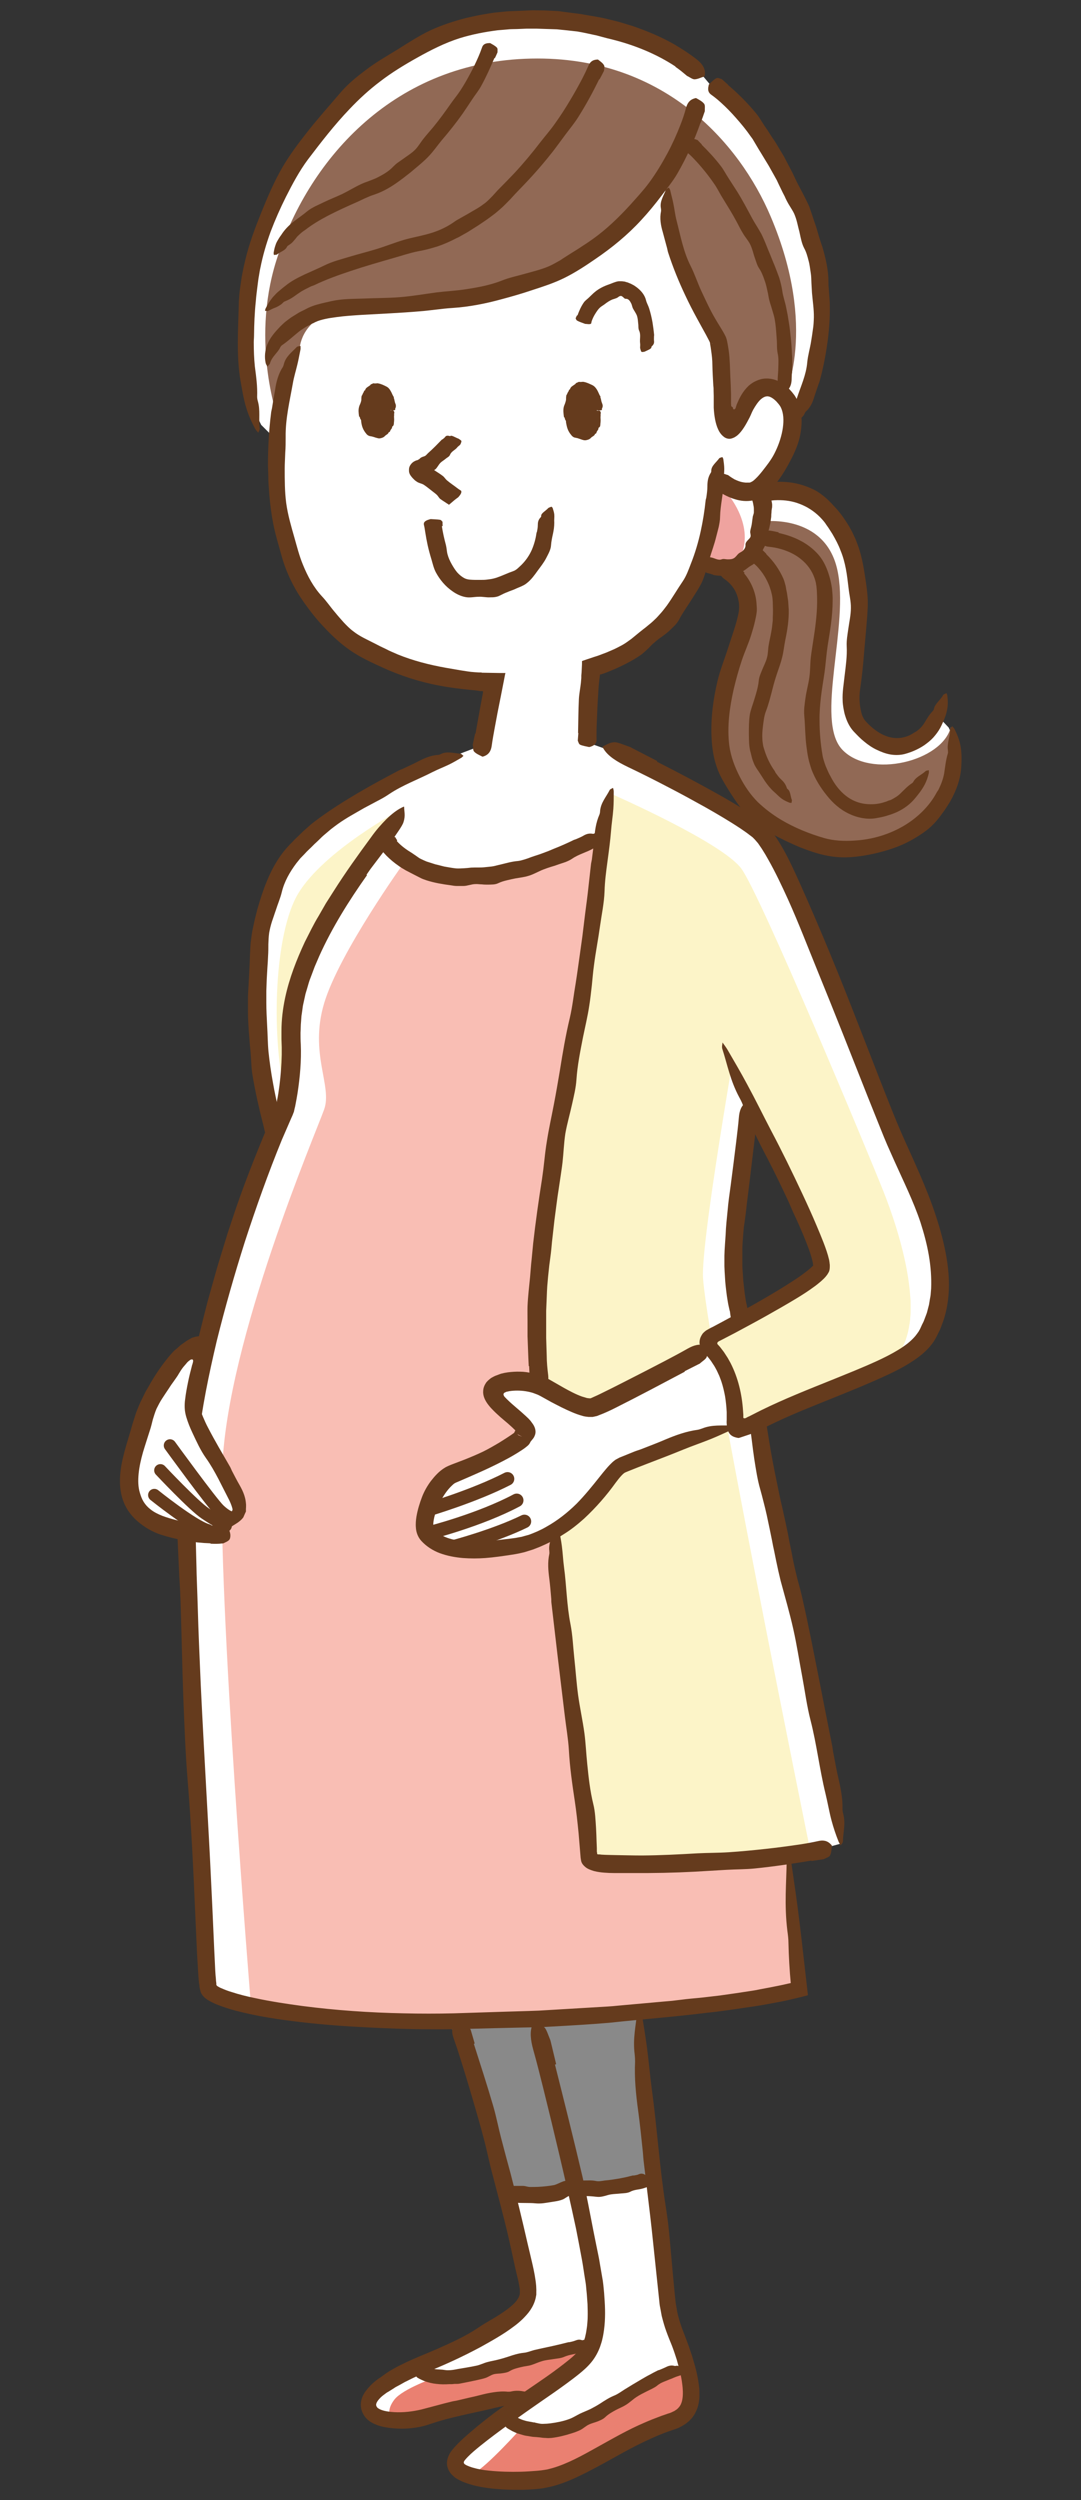 <?xml version="1.0" encoding="UTF-8"?><svg id="_レイアウト" xmlns="http://www.w3.org/2000/svg" width="80" height="185" viewBox="0 0 80 185"><rect x="0" y="0" width="80" height="185" fill="#333333" stroke="none"/><defs><style>.cls-1{fill:#ea8071;}.cls-1,.cls-2,.cls-3,.cls-4,.cls-5,.cls-6,.cls-7,.cls-8{stroke-width:0px;}.cls-9{stroke-width:1px;}.cls-9,.cls-10{fill:none;stroke:#653b1d;stroke-linecap:round;stroke-linejoin:round;}.cls-2{fill:#898989;}.cls-3{fill:#916955;}.cls-4{fill:#efa39f;}.cls-5{fill:#f9beb4;}.cls-6{fill:#fcf4c8;}.cls-7{fill:#fff;}.cls-8{fill:#653b1d;}.cls-10{stroke-width:.92px;}</style></defs><path class="cls-7" d="m60.24,18.01c-1.99-8.48-7.73-11.8-7.73-11.8l-.42-.5s-3.91-4.9-14.46-4.07c-10.56.83-18.16,10.97-19.29,18.45-.94,6.3.18,9.78.99,11.35l1.35,1.35c-.08,1.25-.08,2.6.03,4.01.6,7.67,5.49,13.82,15.97,13.63l-1.38,6.98,8.31-.66.04-7.42c7.23-2.41,9.17-8.33,9.49-13.74.45.38,1.48,1.09,2.54.86,1-.22,2.55-2.59,2.82-4.65l.04-.86c1.38-2.74,2.91-7.76,1.7-12.93Z"/><path class="cls-7" d="m70.21,53.84l-.71-.75c-.9,2.34-3.71,3.39-6.01.75-2.1-2.41,2.62-10.67-1.98-15.69-2.45-2.68-5.58-1.47-5.71-1.42-.57-.44-2.98-1.08-2.94-.25.09,1.72-1.46,4.98-.69,5.07l1,.42s2.05.78,2.05,3.04-4.74,10.47.99,15.28c5.73,4.81,12.09,2.28,13.93-1.49,1.31-2.68.07-4.95.07-4.95Z"/><path class="cls-7" d="m66.63,84.98c-2.18-5.03-8.16-21.44-10.55-23.42-2.39-1.97-11.06-6.07-11.06-6.07l-5.31-1.88-5.53,2.11s-6.96,2.98-10.64,5.76c-3.68,2.78-4.57,6.95-4.67,11.92-.1,4.97,1.19,10.39,1.19,10.39l.1.57c-2.03,5.39-4.07,11.71-5.16,17.04-1.25,6.08-1.44,9.21-.69,24.95.61,12.88.82,20.22,1.08,20.88.39.99,7.75,2.69,17.99,2.53,18.77-.3,25.86-2.5,25.86-2.5,0,0-.8-8.44-.92-9.78l3.99-1.08c-1.12-5.4-2.32-13.54-3.45-17.94-.84-3.28-2.12-8.99-2.69-13.28,6.65-3.19,11.25-4.28,12.51-6.47,1.97-3.43.62-7.55-2.06-13.75Zm-5.69,9.01c-.33.73-3.49,2.44-6.14,3.9-.12-.46-.91-3.23-.42-7.86.25-2.33,1.08-7.56,1.08-7.56l.49-.04c2.98,5.72,5.38,10.68,4.98,11.57Z"/><path class="cls-7" d="m51.01,175.3c-.59-2.64-1.34-2.91-1.54-5.76-.27-3.83-2.38-21.05-2.38-21.05l-13.35,1.15s5.61,16.99,5.33,20.11c-.17,1.85-3.91,3.42-7.1,4.84-2.09.93-2.95,1.29-3.59,1.76,0,0-1.9,1.03-1.11,2.22.54.81,2.65.88,4.21.48,1.56-.41,4.82-1.29,8.42-1.9h.07c-2.92,2.01-6.29,4.13-6.29,5.07,0,1.22,3.64,1.45,6.45,1.2,2.81-.25,6.18-3.16,9.55-4.2,1.56-.48,1.85-1.67,1.34-3.91Z"/><path class="cls-3" d="m49.19,13.64s-3.94,5.43-9.54,7.11c-8.42,2.53-12.75,1.4-15.06,2.28-2.31.87-2.43,2.62-2.43,2.99s-1.53,5.14-1.53,5.14c0,0-2.12-5.67-.19-11.85,2.28-7.28,8.45-14.54,18.39-14.96,10.22-.44,15.93,6.3,18.2,11.66,3.55,8.35,1,13.4,1,13.4,0,0-1.31-1.18-2.24-.37-.94.81-1.37,2.31-1.87,2.31s-.75-3.24-.75-4.8-.64-2.36-1.56-4.24c-1.99-4.08-2.43-8.67-2.43-8.67Z"/><path class="cls-3" d="m56.54,38.58s4.49-.56,5.42,3.55c.94,4.11-1.68,11.16.37,13.34,2.06,2.18,7.42.87,8.04-1.68,0,0,1.75,7.17-5.24,8.85-6.98,1.68-11.16-4.11-11.72-6.48-.37-1.56-.06-5.17.56-6.92.62-1.75,1.5-3.43,1.37-4.8-.12-1.37-1.75-2.43-1.75-2.43,0,0,2.12-.81,2.49-1.81l.44-1.62Z"/><path class="cls-6" d="m29.67,59.9s-5.7,3.04-7.61,6.23c-1.75,2.93-2,10.35-1,14.65,0,0,.37-4.05.87-6.86.5-2.81,7.73-14.03,7.73-14.03Z"/><path class="cls-6" d="m45.32,58.78s8.1,3.55,9.54,5.49c1.43,1.93,9.48,21.26,10.54,23.94,1.06,2.68,3.49,9.85.69,12.41-2.81,2.56-11.47,5.24-11.47,5.24,0,0,.12-1.37-.37-3.55-.5-2.18-1.81-2.12-1.87-2.56-.06-.44.69-1,1.56-1.43.87-.44,6.61-3.3,6.98-4.74.37-1.43-6.92-15.02-6.92-15.02l-9.54-14.71.87-5.05Z"/><path class="cls-6" d="m45.03,60.15s-1.99,14.13-2.99,20.53c-1,6.4-2.49,12.47-2.24,18.12.25,5.65,3.91,38.65,3.91,38.65,0,0,.58.67,5.57.58,4.99-.08,10.72-.91,10.72-.91,0,0-7.98-39.15-7.98-42.81s2.99-20.37,2.99-20.37l-9.98-13.8Z"/><path class="cls-5" d="m29.92,63.83s1.12.81,4.18,1c4.17.26,10.35-2.87,10.35-2.87,0,0-.44,6.73-1.62,13.03-1.18,6.3-3.3,18.08-3.18,22.01.12,3.93,2,23.07,2.62,28.37.62,5.3,1.43,12.09,1.43,12.09,0,0,1.43.62,4.74.56,3.3-.06,9.89-.52,9.89-.52l.77,9.56s-9.35,2.37-22.26,2.49c-12.91.12-18.27-1.18-18.27-1.18,0,0-2.49-30.3-2.12-39.78.37-9.48,6.92-24.75,7.54-26.5.62-1.75-1.12-4.11,0-7.86,1.12-3.74,5.92-10.41,5.92-10.41Z"/><path class="cls-2" d="m33.32,149.7l3.8,12.66s2.24.25,3.46.09c1.22-.16,2.03-.69,2.03-.69,0,0,.75.31,2.49.22,1.75-.09,3.21-.81,3.21-.81l-1-12.16s-6.69.66-14,.69Z"/><path class="cls-4" d="m53.02,35.99s-.16,2.03-.5,3.4c-.34,1.37-.81,2.24-.81,2.24,0,0,2.66.63,3.15-.56.97-2.34-1.1-4.63-1.1-4.63l-.74-.45Z"/><path class="cls-1" d="m32.23,175.92s-2.43.84-3.05,1.65c-.62.81-.37,1.43.06,1.47.44.03,2.31-.28,4.05-.75,1.75-.47,4.11-.72,4.64-.65.53.06,1.71-.5,2.65-1.15.94-.65,3.18-2.74,2.81-2.84s-4.36.97-6.23,1.5c-1.87.53-4.46.84-4.46.84l-.47-.06Z"/><path class="cls-1" d="m38.62,179.63s-2.59,2.9-3.58,3.4c-1,.5,3.93.75,5.24.31,1.31-.44,4.43-1.93,5.89-2.74,1.47-.81,4.36-1.68,4.68-2.12.31-.44.25-3.27,0-3.24-.25.03-1.47.5-3.46,1.53-1.99,1.03-5.61,3.24-7.08,3.27l-1.68-.41Z"/><path class="cls-7" d="m52.37,99.74s-7.7,4.09-8.43,4.37c-.74.28-2.75-.85-3.72-1.36-.97-.51-2.61-.57-3.4-.05-.8.51.79,1.53,1.76,2.44.97.91.45.92.22,1.32-.23.4-3.41,2.03-5.45,2.88-2.05.85-2.66,3.85-1.3,4.58,1.36.74,3.18.84,6.36.5,1.47-.16,3.42-1.5,4.89-2.87,1.48-1.36,2.26-2.68,2.83-2.91.57-.23,6.48-2.61,8.24-3.23l-.21-3.32-1.79-2.35Z"/><path class="cls-8" d="m54.38,35.48c.21.1.42.18.62.21.1.01.19.03.28.02.05,0,.09,0,.13,0h.07s.03-.01.03-.01c.01,0,0,0,.01,0,.01,0,.09-.04.16-.08.08-.05.16-.12.24-.2.17-.16.33-.35.49-.55.31-.4.65-.82.89-1.29.28-.54.49-1.13.6-1.71.1-.55.12-1.11-.05-1.57-.04-.11-.09-.22-.16-.31-.04-.05-.06-.09-.11-.14-.04-.05-.09-.1-.13-.15-.18-.18-.38-.32-.55-.36-.21-.05-.41.04-.62.23-.2.19-.38.47-.54.75l-.04.08-.03.06-.05.11-.06.14c-.06.13-.12.26-.19.38-.13.25-.27.49-.42.7-.15.21-.3.37-.45.48-.08.05-.15.1-.23.13-.08.03-.15.06-.25.07-.1.01-.22-.02-.31-.06-.09-.04-.16-.1-.23-.16-.13-.12-.25-.28-.34-.49-.19-.41-.29-.99-.32-1.59,0-.14,0-.19,0-.27,0-.07,0-.15,0-.23,0-.08,0-.13,0-.19v-.18c0-.11-.01-.25-.01-.37,0-.13,0-.25-.02-.38-.03-.51-.06-1.03-.07-1.56,0-.35-.04-.69-.09-1.04-.02-.17-.05-.34-.08-.51v-.02s0,0,0,0h0s.32.03.17.01h-.01s-.02,0-.02,0h-.04s-.09,0-.09,0c-.01,0,0,0-.01-.01v-.03s-.01-.02-.01-.02c0,0,0,0,0,0,0,0,0,0,0-.02l-.04-.09-.05-.1c-.12-.24-.27-.51-.42-.78l-.45-.82c-.3-.55-.59-1.11-.86-1.69-.49-1.03-.92-2.09-1.27-3.17-.04-.11-.05-.22-.08-.33-.11-.39-.21-.79-.32-1.19-.15-.5-.24-1.02-.13-1.55.01-.07,0-.15-.01-.22-.1-.49.2-.93.37-1.36.03-.07.14-.12.22-.17.03.07.08.13.1.2.07.33.17.65.23.98.09.42.13.85.24,1.26.29,1.12.5,2.29,1.03,3.34.31.61.52,1.27.81,1.89.32.68.63,1.37,1.02,2.03.2.35.42.68.63,1.05l.08.15.08.16.04.12s.03.08.03.1v.04s.02.02.02.02h0s0,.01,0,.01v.04s.02.08.02.08c.04.2.07.4.1.6.09.64.09,1.29.12,1.94.02.42.04.85.05,1.29,0,.11,0,.23,0,.34v.17c0,.05,0,.09,0,.14,0,.05,0,.09.01.14v.07s.01.02.02.02c.01.02.03.04.05.05.04.02.05.02.06.05,0,.02,0,.07.02.1.01.02.03.03.04.03.01,0,.03,0,.05,0,.03-.01.08-.06.1-.12,0-.02,0-.02.01-.05l.03-.09.03-.1.09-.2.08-.18c.06-.12.12-.23.19-.35.14-.23.31-.45.53-.66.15-.13.33-.26.54-.35.21-.1.45-.17.71-.18.26-.01.51.03.74.11.23.08.42.19.59.31.08.06.16.12.23.18.07.06.14.13.2.19l.18.2c.06.08.13.16.19.24.23.34.37.71.45,1.08.15.73.08,1.42-.06,2.05-.17.71-.48,1.34-.81,1.95-.2.36-.41.72-.65,1.06-.24.34-.5.67-.83.98-.14.14-.31.27-.49.4l-.15.09c-.05.03-.11.05-.17.08-.05.03-.13.05-.19.07-.03,0-.07.02-.1.03h-.08c-.45.09-.9.04-1.29-.08-.45-.13-.85-.34-1.22-.57-.3-.19-.49-.46-.38-.84.01-.04.02-.1.05-.11.21-.12.41-.28.61-.35.13-.05.26.05.39.07.01,0,.02.01.03.02.16.12.33.23.49.32h0Z"/><path class="cls-8" d="m51.84,9.09c-.46,1.3-1.02,2.56-1.71,3.75-.34.59-.78,1.11-1.18,1.65-.47.62-.97,1.23-1.5,1.8-1,1.09-2.16,2.04-3.38,2.87-.74.51-1.5,1.01-2.31,1.41-.77.38-1.58.64-2.38.9-.74.25-1.5.47-2.25.67-1.2.33-2.42.57-3.66.65-.82.05-1.63.19-2.44.25-1.43.12-2.85.18-4.25.26-.63.04-1.25.08-1.84.16-.3.04-.59.08-.86.14-.27.06-.54.13-.72.23h-.03s-.04.03-.04.03l-.08.04c-.05.02-.11.05-.16.07l-.28.15c-.1.05-.18.11-.27.16l-.26.17c-.08.06-.16.12-.24.19-.4.33-.74.64-1.15.92-.05.04-.09.1-.12.16-.09.2-.24.35-.38.53-.15.18-.3.38-.37.64-.02.08-.13.14-.18.25-.06-.11-.12-.18-.14-.28-.1-.45-.05-.92.11-1.34.21-.54.59-.96.96-1.35.13-.12.26-.26.4-.37.14-.11.29-.22.43-.32l.45-.28c.15-.1.31-.17.47-.25.16-.08.3-.16.49-.24.09-.04.18-.07.27-.1.09-.03.18-.06.26-.08.35-.1.7-.17,1.04-.25.81-.18,1.62-.16,2.42-.19.88-.04,1.75-.03,2.62-.1.91-.07,1.81-.23,2.7-.35.72-.09,1.44-.12,2.15-.23.93-.14,1.86-.31,2.74-.66.25-.1.51-.18.77-.25.26-.07.53-.14.79-.21.64-.18,1.29-.33,1.9-.59.29-.13.56-.29.83-.44.26-.18.53-.34.79-.51.27-.17.54-.33.8-.51.13-.09.27-.17.4-.26l.39-.27c1.03-.73,1.94-1.61,2.8-2.55.47-.53.96-1.05,1.39-1.63.51-.69.95-1.42,1.36-2.18.37-.69.69-1.4.97-2.12.16-.41.3-.82.41-1.24.09-.34.25-.6.63-.71.04-.01.1-.03.12-.02.21.12.44.23.59.42.09.12.04.35.05.53,0,.02,0,.03-.01.05-.09.27-.19.54-.29.81,0,0,0,0-.01,0Z"/><path class="cls-8" d="m50,4.93c-1.42-.94-3.05-1.6-4.74-2.02-.21-.05-.42-.1-.63-.16-.21-.05-.41-.12-.63-.16-.42-.09-.85-.19-1.28-.26-.5-.06-1-.11-1.5-.16l-1.52-.05h-.18s-.18,0-.18,0h-.36s-.72.03-.72.03c-.24.01-.48,0-.72.03l-.71.06c-.94.12-1.88.3-2.79.58-1.11.35-2.15.88-3.15,1.44-.95.53-1.89,1.1-2.76,1.77-.81.61-1.56,1.3-2.26,2.04-1.12,1.17-2.1,2.44-3.08,3.73-.64.86-1.15,1.82-1.63,2.77-.42.84-.8,1.7-1.13,2.57-.32.88-.58,1.77-.76,2.68-.05.2-.07.4-.11.61-.04.2-.06.41-.09.62-.05.42-.11.84-.14,1.26-.09.84-.12,1.68-.13,2.52,0,.16-.02.33-.02.49,0,.6.02,1.2.08,1.79.1.76.2,1.49.17,2.25,0,.1.02.22.05.32.2.7.05,1.34.14,2.03.01.11-.07.21-.11.31-.07-.09-.16-.18-.22-.28-.26-.48-.49-.99-.65-1.51-.21-.67-.32-1.37-.44-2.05-.16-.93-.2-1.88-.2-2.82,0-.94.05-1.88.07-2.82,0-.27.03-.55.05-.83.03-.27.07-.55.11-.82l.06-.41.08-.41c.05-.28.12-.55.18-.82.28-1.19.71-2.34,1.16-3.46.48-1.18.97-2.35,1.62-3.46.52-.88,1.13-1.7,1.76-2.5.82-1.05,1.71-2.04,2.58-3.06.51-.58,1.13-1.09,1.76-1.56.76-.59,1.6-1.06,2.41-1.56.78-.49,1.56-1,2.4-1.4.86-.4,1.77-.69,2.69-.93l.69-.15c.12-.02.23-.05.35-.07l.35-.06c.23-.04.47-.08.7-.11l.71-.07c.24-.03.47-.03.7-.04l.69-.03.69-.03c.23,0,.46.01.7.01.26,0,.52.02.78.03l.39.02c.13.01.26.03.39.05l.77.1c.26.03.52.06.77.11.61.11,1.22.19,1.83.35l.45.11c.15.04.3.07.45.12l.89.27c1.07.37,2.11.8,3.1,1.37.55.33,1.09.67,1.6,1.07.42.32.7.71.63,1.16,0,.05-.01.12-.04.13-.24.07-.47.2-.72.21-.08,0-.17-.04-.26-.09-.1-.05-.2-.12-.29-.16-.02,0-.03-.03-.05-.04l-.4-.33c-.14-.11-.28-.21-.42-.31,0,0,0,0,0-.01Z"/><path class="cls-8" d="m53.88,6.29c.73.62,1.4,1.29,2.01,2.02.31.35.52.77.79,1.15.16.22.29.45.44.67.15.22.3.44.43.67l.39.65c.07.11.13.22.18.33l.18.34.35.67.32.68c.28.54.58,1.08.84,1.64l.09.2.07.21.14.41c.09.28.18.55.28.83.15.52.3,1.03.48,1.54.24.83.44,1.69.44,2.56,0,.14,0,.29.02.43l.03.43c.02.29.05.57.05.86.02,1.01-.06,2.02-.21,3.01-.13.89-.31,1.78-.55,2.64-.02.09-.07.17-.09.25-.11.31-.21.61-.31.92-.06.2-.13.39-.23.57-.1.18-.23.35-.39.49-.04.04-.07.1-.09.15-.07.18-.22.31-.4.41-.18.1-.38.18-.54.28-.05.03-.17,0-.26,0,0-.06-.01-.13,0-.18l.12-.37c.04-.13.08-.25.13-.37.13-.31.28-.61.39-.93.28-.86.68-1.7.76-2.63.05-.54.21-1.05.29-1.58.05-.29.09-.58.13-.87.05-.29.06-.58.07-.88.01-.61-.09-1.23-.14-1.83-.01-.24-.03-.48-.04-.73-.01-.24-.01-.49-.05-.73-.05-.31-.08-.63-.17-.94-.08-.31-.16-.61-.32-.9-.17-.33-.24-.7-.32-1.07-.02-.11-.05-.22-.08-.33l-.08-.33c-.05-.22-.11-.44-.19-.65-.07-.21-.19-.4-.3-.58-.12-.19-.23-.37-.33-.57-.05-.1-.1-.2-.14-.3l-.15-.29-.29-.6-.14-.3-.16-.29-.32-.57c-.1-.19-.22-.38-.33-.56l-.34-.56c-.13-.21-.26-.42-.38-.63l-.19-.32c-.06-.11-.13-.21-.21-.31-.33-.48-.71-.94-1.1-1.38-.35-.4-.72-.78-1.12-1.14-.22-.2-.45-.39-.69-.56-.2-.14-.3-.32-.21-.68,0-.04.02-.09.04-.11.17-.16.35-.35.53-.44.13-.06.26.03.39.06.01,0,.02.01.03.02.16.13.3.27.45.4,0,0,0,0,0,.01Z"/><path class="cls-8" d="m56.86,36.32c.13.32.23.63.28.97.01.08,0,.17,0,.25-.02.09-.03.17-.04.25,0,.09-.01.19-.02.28,0,.09,0,.19-.02.28-.02.18-.04.35-.09.53-.02.09-.03.17-.06.26-.02.09-.05.17-.06.26-.01.05-.02.11-.02.16,0,.05-.01.11-.02.16-.01.11-.02.22-.05.33-.03.1-.08.19-.12.28-.04.09-.09.18-.14.27-.09.17-.16.34-.26.52-.14.28-.34.57-.65.73-.2.11-.36.27-.56.39-.36.19-.75.31-1.15.35-.35.04-.7.02-1.03-.03-.03,0-.06-.03-.09-.04-.12-.03-.23-.08-.34-.1-.15-.02-.29-.09-.34-.33,0-.03-.03-.04-.05-.05-.13-.04-.08-.42-.07-.66,0-.04.05-.15.09-.22.02-.02.06-.04.07-.04.08,0,.17,0,.24.02.09.03.17.1.27.11.13.02.25.08.38.12.13.04.26.07.39.02.15-.06.3,0,.44,0,.16,0,.32,0,.46-.08.15-.08.24-.24.35-.34.09-.08.21-.12.31-.2.12-.12.23-.25.21-.47,0-.12.06-.2.13-.28.08-.1.2-.18.24-.3.04-.11-.03-.27-.02-.38.01-.12.04-.23.07-.34.06-.22.07-.46.11-.69,0-.13.09-.27.09-.41,0-.08,0-.17,0-.25,0-.08-.01-.17-.03-.25-.02-.15-.06-.3-.11-.44-.03-.08-.06-.16-.11-.23-.04-.05.02-.13.31-.33.03-.02.07-.05.1-.06.21-.1.44-.2.62-.25.12-.03.16.02.23.03,0,0,0,0,0,.01.03.07.04.14.06.21h-.01Z"/><path class="cls-8" d="m56.92,35.69c.58-.06,1.18-.06,1.77.04.59.1,1.16.3,1.69.58.51.3.95.7,1.32,1.12.46.47.82.99,1.15,1.54l.22.4.19.41c.07.14.12.28.17.42.05.14.11.28.15.42.18.57.3,1.15.39,1.73.11.7.23,1.41.25,2.12.01.67-.06,1.33-.11,1.98-.05.61-.11,1.21-.16,1.81-.07.95-.17,1.88-.3,2.78-.09.59-.03,1.19.09,1.67.05.22.13.39.22.53.07.1.27.32.44.47.35.32.74.59,1.14.74.72.29,1.49.19,2.1-.23.06-.04.13-.07.19-.11.22-.16.42-.36.57-.6.19-.31.35-.61.65-.92.04-.04.06-.1.07-.15.02-.09.05-.18.11-.26.05-.08.11-.16.18-.24.13-.16.29-.32.39-.51.03-.06.16-.09.24-.14.03.07.07.13.07.2.04.32.05.66-.01.98-.07.42-.24.82-.42,1.2-.12.26-.28.51-.47.74-.18.23-.4.43-.64.61-.23.18-.49.33-.76.46-.27.13-.55.23-.84.31-.34.09-.71.1-1.07.04-.35-.06-.69-.19-1-.34-.35-.16-.66-.38-.94-.61-.29-.23-.54-.5-.79-.76-.3-.33-.49-.73-.61-1.12-.07-.2-.1-.39-.14-.59-.03-.19-.06-.39-.06-.58-.03-.61.08-1.2.14-1.78.09-.75.2-1.49.16-2.24-.02-.43.06-.86.12-1.28.07-.51.19-1.03.19-1.54.01-.5-.12-.98-.17-1.46-.06-.48-.11-.96-.2-1.43-.09-.46-.21-.92-.39-1.35-.16-.44-.38-.84-.61-1.24-.14-.21-.27-.44-.43-.65-.14-.23-.31-.41-.49-.6-.43-.43-.95-.77-1.52-.98-.51-.2-1.07-.28-1.63-.27-.31,0-.63.04-.93.13-.25.07-.46.04-.72-.24-.03-.03-.07-.07-.07-.1-.03-.23-.08-.49-.02-.7.04-.14.23-.2.35-.3.01,0,.03,0,.04,0,.24-.05.48-.08.73-.1h0Z"/><path class="cls-8" d="m55.06,42.42c.54.62.89,1.47.93,2.29l.02.31c0,.11,0,.23-.02.34-.01.1-.03.2-.05.3l-.06.28c-.08.36-.18.7-.28,1.02-.2.65-.48,1.25-.69,1.87-.24.72-.44,1.44-.61,2.16-.31,1.37-.5,2.78-.33,4.16.11.83.41,1.61.78,2.33.35.68.78,1.32,1.33,1.87.51.49,1.12.95,1.74,1.32,1,.59,2.06,1.02,3.16,1.34.73.21,1.5.24,2.25.19,1.31-.07,2.61-.46,3.72-1.13.99-.6,1.84-1.44,2.36-2.41.05-.1.13-.18.17-.28.08-.18.17-.36.23-.55.07-.19.12-.38.16-.58.08-.51.12-.99.28-1.51.02-.07,0-.15,0-.23-.04-.25,0-.49.05-.74.05-.25.11-.5.12-.77,0-.08.1-.17.14-.27.07.08.14.14.18.22.19.38.35.77.43,1.18.11.53.1,1.08.07,1.61-.04.73-.26,1.45-.58,2.1-.07.17-.17.32-.25.48-.1.15-.19.31-.29.46-.1.15-.2.3-.31.44-.1.15-.22.29-.33.43-.27.33-.58.63-.93.88-.17.13-.35.24-.53.36-.19.11-.36.22-.55.32-.82.45-1.71.73-2.61.94-.94.21-1.93.36-2.91.26-.79-.07-1.54-.3-2.27-.57-.48-.17-.94-.39-1.4-.6-.23-.11-.45-.23-.68-.34-.22-.12-.46-.23-.68-.35-.26-.14-.51-.3-.74-.49-.12-.1-.23-.18-.34-.29-.11-.11-.22-.21-.33-.32-.53-.53-.96-1.16-1.36-1.78-.38-.61-.78-1.23-1.01-1.92-.24-.7-.35-1.44-.38-2.16-.07-1.44.12-2.85.44-4.2.18-.75.46-1.47.7-2.19l.42-1.28c.14-.42.27-.84.37-1.25.02-.09.04-.18.06-.27.02-.09.03-.17.04-.25v-.11s.01-.06.01-.06v-.06s-.01-.25-.01-.25c-.04-.33-.13-.65-.28-.94-.17-.32-.43-.62-.74-.84-.26-.18-.43-.37-.46-.77,0-.04-.01-.1,0-.13.15-.18.31-.4.54-.48.15-.06.39.07.58.14.02,0,.03.02.05.04.27.2.52.44.73.71h-.01Z"/><path class="cls-8" d="m28.9,30.36c0,.92-.46,1.67-1.02,1.67-.57,0-1.02-.75-1.03-1.67,0-.92.45-1.68,1.02-1.68.57,0,1.02.75,1.03,1.67Z"/><path class="cls-8" d="m28.96,30.36c-.09-.01-.17-.03-.24-.04-.11-.02-.14-.04-.11-.07.01-.02.04-.04.05-.06.02-.06.02-.13,0-.19,0-.01-.02-.02-.03-.03-.01-.01-.03-.02-.03-.03.06-.11,0-.21-.01-.31-.02-.07-.07-.13-.1-.19-.01-.03.02-.09,0-.12-.11-.09-.15-.22-.25-.31-.03-.02-.06-.05-.09-.07-.03-.02-.06-.04-.1-.02-.03.01-.05-.02-.07-.04-.03-.02-.06-.03-.09-.03-.03,0-.06,0-.09.03-.04.04-.08.04-.14.03-.03,0-.03.04-.05.04-.06.02-.13.06-.15.12-.02.04-.04.07-.06.1-.02.03-.04.07-.05.11,0,.06-.04.11-.05.16-.02.07,0,.15-.02.21,0,.03-.02.05-.04.07-.03.03-.04.06-.02.1.02.04-.03.07-.04.11,0,0-.02,0-.02.02.08.08-.05.12-.07.18-.01.04-.07.09-.04.13.02.04.02.07.03.11,0,.03,0,.05-.04.08-.04.03-.04.06,0,.08.04.02.03.05.04.08.01.03.03.05.05.08,0,0,.01.02.02.03.02.09.04.17.07.25.01.03.06.05.05.09-.01.04-.03.07-.01.1,0,.02.01.04.03.05.05.04.07.08.02.17,0,.01,0,.02,0,.03,0,.03,0,.07,0,.1,0,.01,0,.02.02.02.06.01.05.06.06.1,0,.06.06.09.11.11.14.04.23.09.33.13.04.01.09.03.13.02.02,0,.04-.03.06-.04.02-.02.06.02.1.02.06,0,.12-.02.14-.09.02-.08.07-.11.11-.17.03-.04.09-.06.09-.12,0-.11.1-.17.12-.28.02-.08.04-.16.05-.25,0-.04-.03-.09-.05-.14,0,0,0-.02,0-.02.01-.04-.02-.1-.04-.14-.02-.05-.02-.1,0-.15,0-.03.06-.06.16-.08.07-.02.14-.04.2-.06.21,0,.21,0,.24.04.05.06.05.13.03.19-.01.04,0,.08,0,.12-.02.1,0,.21,0,.32h0c0,.09-.01.17-.02.26,0,.05,0,.09-.02.14,0,.03-.03.05-.04.08-.02.03-.07.03-.07.07.01.11-.09.17-.13.26-.02.05-.03.13-.12.13-.04.15-.19.18-.29.29-.09.1-.24.15-.38.17-.05,0-.11,0-.16-.02-.05-.01-.1-.03-.15-.04-.09-.03-.17-.06-.26-.08-.08-.02-.17-.02-.25-.06-.07-.04-.13-.08-.17-.14-.12-.14-.21-.29-.27-.44-.06-.15-.09-.31-.11-.46,0-.06,0-.12-.04-.17-.07-.07-.02-.16-.12-.22,0,0,0-.01,0-.02-.03-.22-.06-.45,0-.67.02-.11.09-.22.12-.32.02-.06.04-.12.05-.19,0-.09,0-.19.02-.29,0,0,0-.01,0-.02.07-.08.08-.18.14-.26.04-.05.02-.14.12-.16.03-.19.23-.26.37-.37.03-.02.04-.08.08-.08.08-.01.13-.09.22-.06.05.01.1,0,.15,0,.05,0,.1-.02.15,0,.23.04.42.14.6.23.15.07.25.2.32.33.08.13.12.26.19.38.01.03.04.05.05.08,0,.02-.02.05,0,.07.05.12.05.26.1.38.06.12.07.26,0,.39-.01.02,0,.04,0,.07.01.04-.02.05-.24.08Z"/><path class="cls-8" d="m44.17,30.36c0,.98-.48,1.77-1.08,1.77-.6,0-1.08-.79-1.08-1.76,0-.98.48-1.77,1.08-1.77.6,0,1.08.79,1.08,1.77Z"/><path class="cls-8" d="m44.23,30.36c-.09-.01-.18-.03-.26-.04-.12-.02-.14-.04-.12-.07.02-.02.04-.04.05-.06.02-.07.02-.13,0-.2,0-.01-.02-.02-.03-.03-.01-.01-.04-.02-.03-.03.06-.12,0-.22-.01-.33-.02-.07-.07-.14-.1-.2-.01-.04.02-.1,0-.13-.12-.1-.16-.24-.27-.32-.03-.02-.06-.05-.09-.07-.03-.03-.06-.05-.11-.02-.03.01-.05-.03-.07-.05-.03-.02-.06-.03-.09-.03-.03,0-.07,0-.09.03-.04.04-.09.04-.15.04-.03,0-.03.04-.05.04-.06.02-.13.06-.16.13-.02.04-.04.08-.07.11-.02.04-.05.07-.06.12-.01.06-.05.11-.06.17-.02.07-.01.15-.02.23,0,.03-.02.05-.04.07-.03.03-.04.07-.02.11.02.04-.03.08-.05.12,0,0-.03,0-.02.02.09.08-.06.13-.07.19-.01.05-.07.09-.04.14.02.04.02.08.03.11,0,.03,0,.05-.04.08-.04.03-.04.06,0,.08.04.03.03.05.04.08.01.03.03.05.05.08,0,0,.01.02.02.03.02.09.04.18.08.27.01.03.06.05.05.09-.01.04-.03.08-.01.11,0,.02.01.04.03.05.05.04.07.09.02.18,0,.02,0,.02,0,.03,0,.03,0,.07,0,.11,0,.01,0,.02.02.02.06.01.06.06.07.11.01.06.06.09.11.11.14.04.24.09.35.14.04.01.09.03.14.02.02,0,.04-.03.06-.04.03-.02.07.02.1.02.06,0,.13-.02.15-.1.02-.08.07-.12.12-.18.03-.04.1-.06.1-.13,0-.12.11-.18.13-.29.02-.09.05-.17.05-.26,0-.05-.03-.1-.05-.15,0,0,0-.02,0-.02.01-.05-.03-.1-.04-.15-.02-.06-.02-.11,0-.16,0-.03.06-.06.17-.08.08-.02.15-.04.22-.07.22,0,.22,0,.25.04.05.07.05.13.03.2-.01.04,0,.09,0,.13-.02.11,0,.22,0,.34h0c0,.1-.01.18-.02.28,0,.05,0,.1-.02.15,0,.03-.03.06-.05.08-.02.03-.08.04-.07.07.01.12-.09.18-.13.28-.02.06-.03.14-.12.14-.04.16-.21.19-.31.3-.09.11-.25.16-.4.18-.06,0-.12,0-.17-.02-.06-.01-.11-.03-.16-.05-.09-.03-.18-.06-.27-.09-.08-.02-.18-.03-.26-.06-.07-.04-.14-.09-.18-.15-.13-.15-.22-.3-.28-.46-.06-.16-.09-.32-.12-.48,0-.06,0-.13-.04-.18-.07-.07-.02-.17-.12-.24,0,0,0-.01,0-.02-.03-.24-.06-.48-.01-.71.03-.12.09-.23.12-.34.02-.07.04-.13.05-.2,0-.1,0-.2.02-.31,0,0,0-.01,0-.02.07-.08.08-.19.15-.27.04-.05.03-.15.12-.17.04-.2.24-.27.39-.39.03-.02.05-.08.09-.09.08-.01.14-.09.23-.07.06.01.11,0,.16,0,.05,0,.1-.02.15,0,.24.04.44.15.64.24.16.08.26.21.34.34.08.13.13.27.2.41.01.03.05.06.06.09,0,.02-.02.06,0,.08.05.13.05.27.11.4.06.13.08.27,0,.41-.01.02,0,.05,0,.07.01.04-.02.06-.25.08Z"/><path class="cls-8" d="m33.13,37.29c-.15-.11-.36-.23-.55-.37-.09-.07-.15-.2-.24-.29-.1-.1-.22-.18-.33-.27-.21-.16-.42-.34-.65-.49-.14-.09-.33-.11-.49-.21-.08-.05-.15-.1-.22-.17-.08-.08-.15-.14-.27-.31-.01-.02-.03-.04-.04-.07-.02-.03-.03-.06-.04-.09-.01-.04-.03-.08-.03-.13,0-.06-.01-.11,0-.18,0-.14.08-.29.16-.38.04-.05.07-.08.11-.11.04-.03.06-.05.1-.07.12-.07.2-.09.27-.11h.03s0,0,0,0h0s0,0,0,0c.05-.01-.06.01-.05.01h0s0,0,0,0h0s0,0,0,0h.02s.05-.04.05-.04c.13-.06.12-.11.17-.13.07-.05.15-.08.25-.11.13-.03.21-.16.31-.25.18-.16.36-.33.53-.5.16-.16.31-.32.47-.48.01-.02.05-.02.06-.03.06-.05.13-.1.18-.16.06-.09.14-.15.36-.08.03,0,.04,0,.05-.01.06-.08.37.12.59.2.03.01.13.09.2.14,0,.03.03.07.02.08-.03.08-.05.16-.09.22-.06.07-.15.12-.21.19-.15.21-.43.29-.54.55-.06.16-.22.21-.33.31-.13.11-.28.19-.4.31-.12.13-.21.32-.34.45-.12.1-.26.14-.41.22l-.14.08c-.06.03-.12.06-.17.09-.13.08-.19.12-.26.21v.02s-.02,0-.02,0h0c-.12.03-.03,0-.06.01h0s0,0,0,0h0s0,0,0,0v-.05c-.02-.06-.04-.13-.05-.18-.03-.11-.07-.2-.1-.25-.04-.06-.07-.08-.07-.08,0,0,0,0,.03,0,.01,0,.05,0,.07-.02.07-.03.19-.09.3-.18.03-.02.06-.05.09-.08l.02-.02s0,0,0,0h0s0,.02,0,.02c0,.03.03.07.07.1.08.05.23.02.34.05.11.04.2.11.3.17.19.13.4.25.59.4.11.08.19.22.29.31.13.11.26.21.4.31.13.09.26.19.38.28.08.06.15.11.25.17.08.04.1.19-.13.45-.02.03-.06.07-.08.08-.19.13-.38.3-.52.42-.09.08-.1.08-.15.12,0,0,0,0,0,0-.01-.02-.03-.05-.06-.08h0Z"/><path class="cls-8" d="m42.74,23.33c.12-.33.26-.65.46-.94.1-.15.26-.25.38-.37.15-.14.29-.29.45-.42.3-.25.67-.43,1.05-.56.23-.08.46-.2.71-.23.06,0,.11,0,.18,0,.07,0,.14.01.2.02.07,0,.13.03.2.05.07.01.13.04.2.07.12.04.23.11.35.17.1.07.21.14.3.22.3.25.51.55.59.88.05.21.17.4.23.6.11.35.19.7.25,1.04.05.31.09.62.12.93,0,.03-.01.06-.01.09,0,.11-.01.22,0,.33.02.14,0,.28-.17.42-.02.02-.02.04-.02.06,0,.13-.3.23-.5.33-.03.02-.14.02-.21.03-.02-.02-.05-.04-.06-.06-.03-.09-.06-.18-.07-.26,0-.11.02-.23,0-.34-.04-.3.07-.62-.07-.92-.08-.17-.04-.35-.07-.53-.02-.19-.03-.39-.09-.57-.07-.19-.2-.36-.29-.53-.07-.13-.08-.29-.15-.41-.08-.16-.19-.32-.37-.32-.05,0-.08,0-.11-.03-.03-.01-.05-.04-.07-.06-.06-.04-.12-.13-.22-.12-.05,0-.11.03-.16.07-.05.04-.1.07-.15.09-.1.04-.2.07-.3.1-.19.08-.38.2-.57.35-.1.08-.24.15-.35.25-.13.12-.23.27-.33.43-.09.14-.17.29-.23.44-.04.09-.07.18-.08.27-.01.08-.1.11-.4.07-.03,0-.07,0-.1-.02-.19-.07-.4-.14-.54-.22-.09-.05-.08-.11-.12-.17,0,0,0,0,0-.01.03-.07.06-.13.09-.2,0,0,0,0,.01,0Z"/><path class="cls-8" d="m32.7,38.93c.07.48.18.95.3,1.4.06.23.06.47.12.69.07.26.18.5.31.73.12.21.25.42.4.6.16.18.33.32.53.43.25.13.53.12.8.13.06,0,.13,0,.19,0,.07,0,.15,0,.22,0,.15,0,.3,0,.45-.02.14-.02.27-.03.41-.06.13-.03.26-.06.39-.11.4-.14.76-.32,1.14-.45.26-.08.44-.3.63-.47.32-.32.58-.69.77-1.12.16-.38.28-.79.34-1.22,0-.04.03-.08.04-.12.03-.15.06-.31.06-.47,0-.2.02-.4.22-.6.03-.03.03-.06.03-.09-.02-.2.33-.37.53-.59.03-.03.15-.06.23-.1.03.04.08.06.09.1.05.16.1.31.12.47.02.21-.02.41,0,.62,0,.28-.04.56-.1.83-.06.27-.12.55-.14.84-.02.34-.21.65-.36.95-.17.33-.41.63-.63.93-.23.32-.47.66-.79.91-.06.05-.13.1-.2.14-.07.04-.14.07-.22.11-.15.07-.3.12-.44.19-.19.09-.39.14-.58.23-.19.07-.38.16-.57.26-.11.06-.23.09-.35.11-.12.02-.24.02-.36.02-.29.02-.58-.06-.87-.04-.3,0-.64.09-.97.02-.33-.06-.66-.22-.93-.41-.56-.38-.97-.89-1.25-1.41-.16-.3-.23-.62-.32-.93-.11-.36-.21-.72-.29-1.08-.07-.32-.13-.65-.18-.97-.03-.18-.05-.36-.1-.55-.03-.15.04-.29.39-.39.04-.01.09-.03.12-.03.23.02.49.02.67.05.12.02.14.1.2.15,0,0,0,.01,0,.02,0,.1,0,.2.01.3,0,0,0,0-.01,0Z"/><path class="cls-8" d="m44.34,5.87c-.47.96-.98,1.9-1.55,2.8-.28.45-.62.85-.93,1.27l-.54.73c-.18.24-.36.49-.55.72-.71.9-1.48,1.76-2.29,2.59-.24.25-.49.51-.72.77-.25.25-.49.51-.76.74-.13.11-.25.22-.38.32l-.4.3c-.27.2-.55.38-.83.57-.26.17-.53.33-.79.5l-.41.23c-.14.08-.27.16-.42.22-.44.23-.91.44-1.38.6-.24.07-.49.15-.73.21-.23.06-.47.11-.7.15-.62.12-1.22.33-1.83.5-1.07.31-2.13.61-3.17.96-.93.31-1.85.64-2.7,1.05-.08.04-.18.06-.26.1-.3.15-.61.29-.87.48-.18.11-.33.24-.51.35-.09.05-.17.11-.27.15-.09.05-.19.09-.29.13-.05.02-.1.07-.14.11-.07.08-.15.13-.23.18-.08.05-.17.1-.26.14-.19.07-.38.16-.57.26-.06.03-.16,0-.25,0,.02-.07.02-.14.06-.2.14-.29.32-.56.52-.81.14-.15.28-.31.44-.44l.24-.2c.08-.07.16-.13.24-.19.43-.36.93-.61,1.43-.85.5-.23,1-.44,1.49-.68.57-.28,1.2-.44,1.8-.62.66-.2,1.34-.37,2-.57.69-.21,1.36-.48,2.06-.69.55-.16,1.13-.26,1.68-.41.7-.18,1.37-.46,1.97-.87.17-.13.35-.23.53-.33.18-.1.37-.21.55-.31.22-.13.44-.26.67-.39.22-.13.43-.28.64-.44.19-.16.37-.34.54-.52.17-.18.33-.38.51-.55.18-.18.35-.36.53-.54l.53-.55c.69-.74,1.34-1.52,1.96-2.33.35-.45.73-.88,1.06-1.35.4-.56.77-1.13,1.12-1.72.32-.53.62-1.07.91-1.62.16-.31.31-.62.45-.94.11-.26.27-.44.61-.47.04,0,.09-.01.11,0,.16.13.35.25.44.42.07.11,0,.27,0,.41,0,.01-.01.02-.02.04-.1.2-.2.39-.31.59h-.01Z"/><path class="cls-8" d="m36.59,4.29c-.3.71-.62,1.42-.99,2.09-.18.33-.43.63-.64.95-.24.36-.48.73-.73,1.09-.48.68-1,1.33-1.54,1.96-.32.39-.61.81-.96,1.18-.33.35-.71.66-1.08.97l-.26.22-.27.21c-.09.07-.18.14-.27.21l-.27.2c-.58.43-1.21.81-1.91,1.04-.43.14-.84.35-1.25.54-.73.32-1.45.65-2.13,1-.61.32-1.2.67-1.71,1.07-.05.04-.11.07-.16.11-.09.07-.18.14-.26.22-.08.08-.17.15-.23.24-.08.11-.18.21-.27.32-.05.05-.1.1-.16.14-.06.04-.12.09-.19.13-.04.02-.06.06-.08.1-.06.12-.17.21-.31.29-.14.08-.29.16-.42.26-.04.03-.15.02-.23.04,0-.05-.03-.11-.02-.16.02-.11.04-.23.07-.35.03-.11.07-.23.11-.34.06-.14.14-.27.22-.4.08-.13.18-.25.26-.38.24-.34.54-.63.86-.87.32-.25.65-.47.96-.73.18-.15.38-.26.59-.37.21-.1.42-.2.63-.3.45-.22.92-.4,1.37-.61.47-.23.92-.51,1.39-.73.19-.09.38-.16.58-.23.18-.07.37-.14.55-.22.46-.23.92-.48,1.28-.87.11-.11.22-.21.34-.29.12-.09.25-.17.37-.26.3-.22.62-.41.88-.67.25-.25.43-.58.65-.85.11-.14.23-.28.35-.42l.35-.41c.46-.56.88-1.14,1.3-1.74.23-.33.5-.65.72-.99.27-.41.51-.84.74-1.27.21-.39.4-.79.58-1.2.1-.23.19-.46.27-.69.06-.19.19-.32.51-.33.03,0,.08,0,.1,0,.17.1.37.2.49.33.08.08.04.21.05.32,0,0,0,.02,0,.03-.06.15-.13.29-.2.44h-.01Z"/><path class="cls-8" d="m42.78,54.23c.02-.83.02-1.66.06-2.49.02-.41.11-.82.15-1.22l.03-.35v-.18s.02-.23.02-.23l.03-.61v-.15s0-.08,0-.08c0,0,0-.01.01-.01h.02s.04-.02.04-.02l.29-.1.54-.18c.11-.04.21-.06.31-.1l.61-.23.6-.26c.19-.09.39-.2.58-.3.23-.13.44-.29.65-.44.2-.17.41-.33.61-.5.1-.08.19-.15.29-.23.1-.07.19-.15.29-.23.19-.15.38-.31.55-.48.17-.15.31-.33.47-.5.15-.17.28-.35.42-.53.42-.59.77-1.2,1.18-1.8.27-.4.43-.86.6-1.3.31-.78.55-1.59.73-2.42.16-.74.28-1.49.36-2.25,0-.07.04-.15.05-.22.04-.27.08-.55.08-.82,0-.35.04-.7.26-1.03.03-.05.03-.1.03-.15,0-.34.36-.6.58-.9.03-.05.16-.07.24-.1.02.05.06.1.07.15.03.24.07.49.07.74,0,.32-.05.63-.05.95-.01.86-.24,1.7-.26,2.57,0,.26-.05.51-.1.76-.06.25-.13.5-.19.74-.13.54-.33,1.07-.49,1.61-.17.56-.31,1.14-.54,1.69-.2.43-.47.83-.72,1.23-.33.53-.7,1.03-1,1.6-.09.16-.2.31-.33.44-.13.13-.27.26-.4.39-.17.15-.35.29-.53.42-.19.13-.37.26-.53.41-.17.13-.32.29-.47.45-.16.15-.32.3-.49.44-.36.26-.74.48-1.13.68-.19.1-.39.19-.59.29-.2.09-.4.18-.6.26-.2.08-.4.17-.61.23l-.08.03s0,0-.01,0h-.01s-.03,0-.03,0c0,0-.01,0-.02.01,0,0-.01,0-.02.01h0s0,0,0,0v.02s-.01.09-.01.09c-.03.23-.06.46-.08.69-.04.55-.07,1.1-.1,1.65-.02.5-.04,1-.06,1.5,0,.28-.01.56,0,.84.01.23-.08.42-.43.54-.04.01-.09.03-.12.03-.23-.05-.48-.09-.66-.17-.12-.06-.13-.2-.18-.3,0,0,0-.02,0-.03l.04-.51s0,0,.01,0Z"/><path class="cls-8" d="m35.19,54.29l.35-1.95.18-.97.02-.12s0,0,0-.01h0s.01-.04.01-.04c0-.02,0-.03-.05-.06h0s0,0,0,0c0,0,0,0-.02,0h-.13s-.25-.04-.25-.04c-.17-.02-.33-.04-.5-.05-.77-.08-1.54-.17-2.3-.32-.72-.13-1.44-.32-2.14-.54-.7-.23-1.39-.49-2.06-.8-.81-.37-1.64-.75-2.39-1.27-.71-.49-1.34-1.08-1.92-1.7-.55-.57-1.04-1.2-1.5-1.85-.73-1.03-1.3-2.18-1.64-3.4-.22-.8-.47-1.6-.63-2.42-.14-.72-.23-1.44-.29-2.16-.02-.36-.06-.72-.07-1.08,0-.36-.02-.72-.03-1.08,0-1.29.07-2.58.23-3.86.01-.13.05-.25.07-.37l.11-.68c.04-.23.08-.45.12-.68.04-.29.1-.58.19-.86.09-.28.2-.55.37-.8.04-.07.07-.16.09-.24.13-.55.59-.88.95-1.26.06-.06.18-.06.28-.08,0,.08.01.17,0,.25-.08.37-.14.75-.23,1.11-.11.47-.26.94-.34,1.42-.23,1.3-.55,2.61-.53,3.95,0,.39,0,.78-.03,1.17-.01.39-.04.78-.04,1.17,0,.85,0,1.71.11,2.55.12.88.37,1.73.61,2.57.19.67.36,1.35.63,2,.34.84.78,1.66,1.4,2.33.36.38.65.82.99,1.21.2.25.41.48.63.73.22.23.44.46.7.65.49.39,1.06.63,1.6.91.14.07.28.14.41.21l.42.2c.27.15.57.26.85.39,1.15.47,2.37.78,3.61,1l1.04.18c.35.05.7.12,1.06.14l.32.02h.16s.08.02.08.02h.04s.07,0,.07,0l1.14.02h.28s.14,0,.14,0h.04s0,0,0,.01v.02s-.02.07-.02.07l-.11.57-.21,1.07c-.16.78-.31,1.55-.45,2.33-.08.44-.16.87-.22,1.31-.05.36-.19.64-.57.78-.04.01-.1.04-.12.03-.21-.11-.46-.21-.61-.37-.1-.11-.07-.32-.1-.49,0-.02,0-.03,0-.05l.17-.8s0,0,.01,0Z"/><path class="cls-8" d="m27.16,64.76c-1.35,1.91-2.59,3.89-3.53,5.98l-.34.79c-.1.27-.2.53-.3.8-.11.26-.18.54-.26.81l-.12.4c-.03.14-.06.27-.09.41l-.09.41c-.03.14-.04.27-.06.41l-.06.41-.03.41c-.03.27-.02.55-.04.83,0,.28,0,.56.02.86.05,1.21-.06,2.43-.24,3.61-.05.3-.1.59-.16.89-.01.07-.03.15-.05.22l-.06.27s-.03.07-.04.1l-.03.08-.04.1-.09.2-.69,1.59c-1.01,2.47-1.91,5-2.74,7.55-.77,2.43-1.47,4.88-2.08,7.34-.58,2.47-1.11,4.97-1.37,7.48l-.11,1.15-.05,1.15-.05,1.15c0,.39,0,.77,0,1.16v1.16s0,.58,0,.58c0,.19.01.39.02.58l.06,2.32c.01.73.05,1.46.07,2.19l.07,2.2c.05,1.46.12,2.93.18,4.39.13,2.71.28,5.44.43,8.15.12,2.16.24,4.31.34,6.47.11,2.15.19,4.32.3,6.46.01.22.03.43.05.64,0,.11.02.2.03.3v.11s.02.03.02.03c0,.03.03.04.05.06.02.02.08.05.13.08.05.03.11.06.17.08.24.11.51.21.78.29.55.18,1.12.32,1.7.44,1.16.25,2.35.43,3.54.59,2.47.32,4.96.49,7.45.54,1.25.03,2.5.03,3.75,0l3.76-.12,1.68-.05.84-.03.84-.05,3.36-.2.84-.05.42-.03.42-.04,1.67-.15,1.67-.15c.28-.03.56-.04.84-.08l.83-.1c.44-.05.88-.08,1.31-.13l1.2-.14,1.19-.17,1.19-.18.3-.05.29-.06.59-.11c.5-.1,1-.19,1.49-.31l.15-.03h0s.01,0,.02,0c.01,0,0-.01.02-.02-.02-.23-.04-.46-.06-.7-.02-.25-.03-.51-.05-.76-.03-.51-.05-1.01-.06-1.51,0-.28-.04-.59-.08-.88-.24-1.97-.07-3.54-.05-5.24,0-.26.11-.41.17-.61.06.29.13.57.18.86.2,1.37.4,2.73.57,4.11.11.88.21,1.76.31,2.64.11,1,.23,1.99.34,2.98,0,0,0,.02,0,.02h-.02s-.04.02-.04.02l-.08.02-.16.04c-.11.03-.22.06-.32.08l-.58.14c-.3.07-.6.14-.89.19-.6.11-1.19.23-1.79.32-1.2.17-2.4.37-3.6.49-2.4.3-4.82.48-7.23.74-1.41.12-2.83.2-4.26.28-.36.02-.71.04-1.07.05l-1.07.02c-.71.02-1.43.03-2.14.05l-2.34.06c-.78.02-1.56.03-2.34.02-1.56,0-3.13-.06-4.69-.14-1.63-.08-3.27-.2-4.9-.39-1.63-.19-3.26-.43-4.88-.86-.41-.11-.81-.24-1.23-.4-.21-.08-.41-.17-.63-.29-.06-.03-.1-.06-.17-.1-.07-.05-.14-.1-.21-.16-.13-.11-.24-.26-.3-.42l-.07-.28-.02-.12v-.09c-.03-.12-.04-.24-.05-.36-.02-.23-.04-.46-.05-.68-.03-.45-.05-.9-.08-1.35l-.12-2.68c-.15-3.41-.3-6.8-.58-10.19-.16-1.95-.23-3.96-.31-5.94-.09-2.43-.13-4.85-.21-7.28-.02-.58-.05-1.17-.09-1.75l-.08-1.75-.08-1.76c-.01-.59-.02-1.18-.02-1.77-.02-1.19.06-2.4.12-3.6.12-1.2.23-2.41.44-3.59.05-.3.09-.59.14-.89l.17-.88c.12-.58.22-1.17.35-1.75l.39-1.74c.14-.58.29-1.15.43-1.73l.22-.86.24-.86.48-1.71.52-1.7c.09-.28.17-.57.26-.85l.28-.84c.82-2.52,1.8-4.98,2.83-7.42l.46-1.09v-.03s.01,0,.01,0c0,0,0,0,0-.02l.02-.11c.02-.09.04-.18.05-.28.04-.19.07-.37.1-.56.12-.75.19-1.51.23-2.27l.02-.57c0-.19,0-.38,0-.56l-.02-.59c0-.2,0-.4,0-.61,0-.82.1-1.65.27-2.45.31-1.46.85-2.83,1.46-4.14.33-.64.64-1.3,1.02-1.92.18-.31.36-.63.54-.94l.58-.91c.86-1.36,1.8-2.67,2.75-3.96.38-.54.78-.99,1.15-1.36.38-.37.75-.66,1.11-.84.08-.04.19-.11.2-.06,0,.35.11.65-.05,1.13-.1.32-.58.93-.88,1.41-.03.05-.07.09-.11.14l-.88,1.16-.44.58c-.15.19-.28.39-.42.59,0,0,0,0-.01,0Z"/><path class="cls-8" d="m19.45,83.11c-.3-1.17-.56-2.34-.76-3.53-.05-.29-.08-.59-.09-.89-.02-.3-.04-.59-.06-.89l-.05-.51-.04-.51-.04-.51-.03-.51c-.02-.33-.03-.65-.03-.98,0-.16,0-.33,0-.49v-.49c.01-.33.03-.65.05-.98.01-.32.04-.65.05-.97.02-.39.04-.79.05-1.19l.03-.6.02-.3.04-.3c.02-.19.05-.37.08-.56l.12-.56.06-.28.07-.28.14-.55c.2-.68.41-1.36.69-2.03.43-1.06,1.03-2.07,1.87-2.88l.2-.21.21-.2c.14-.13.27-.27.41-.4l.43-.38c.14-.13.29-.25.44-.36,1.04-.79,2.13-1.47,3.23-2.12.99-.58,1.99-1.12,3-1.65.1-.05.21-.08.31-.13.37-.18.74-.34,1.1-.53.46-.24.94-.45,1.48-.48.07,0,.15-.04.21-.07.45-.22.95-.05,1.43-.02.07,0,.15.1.23.16-.06.05-.11.12-.17.15-.3.17-.6.35-.91.5-.4.19-.81.35-1.21.55-1.07.55-2.21.96-3.21,1.63-.29.2-.6.37-.91.53-.31.17-.63.33-.94.5-.67.39-1.35.75-1.97,1.2-.16.12-.33.24-.48.36l-.46.39c-.16.13-.29.26-.43.4l-.21.2-.11.1-.1.1c-.21.22-.45.42-.65.65l-.32.33c-.1.12-.19.24-.29.36-.48.64-.89,1.35-1.08,2.15-.11.45-.3.88-.44,1.33l-.07.2-.07.21-.14.41c-.09.28-.16.56-.21.85-.04.28-.05.56-.06.85,0,.28,0,.57-.02.85-.01.29-.03.57-.05.86l-.05.87-.03.87c0,.29,0,.57,0,.85,0,.57.03,1.14.06,1.71.04.64.04,1.29.1,1.93.08.77.19,1.54.33,2.3.12.69.27,1.38.43,2.06.09.38.19.77.31,1.14.1.31.09.58-.2.86-.03.03-.07.07-.1.07-.24,0-.5.03-.71-.03-.14-.04-.2-.23-.3-.36,0-.01,0-.03-.01-.04-.06-.24-.11-.49-.17-.73,0,0,0,0,.01,0Z"/><path class="cls-8" d="m39.13,101.09c-.04-.74-.06-1.48-.09-2.21v-1.11c0-.37-.01-.74,0-1.11.03-.73.12-1.45.19-2.18.04-.42.06-.84.11-1.25l.12-1.25c.18-1.58.4-3.15.65-4.72.07-.48.13-.95.18-1.43.05-.48.11-.96.19-1.43.14-.9.34-1.78.51-2.68.16-.83.3-1.65.44-2.48.21-1.32.43-2.63.74-3.92.2-.86.29-1.74.44-2.6.12-.76.22-1.53.33-2.29l.16-1.15.14-1.15c.08-.69.18-1.37.26-2.06l.23-2.06c.01-.14.05-.27.07-.4.06-.49.13-.99.17-1.48.05-.64.13-1.26.39-1.85.03-.08.05-.18.05-.27.05-.61.45-1.04.71-1.55.04-.08.17-.11.25-.16.02.09.05.18.05.28,0,.43,0,.86-.03,1.28-.04.55-.13,1.09-.17,1.64-.06.74-.16,1.48-.26,2.22-.1.74-.2,1.48-.22,2.23-.03.88-.22,1.74-.34,2.61-.13.95-.32,1.9-.44,2.85-.07.5-.11,1-.16,1.5-.06.5-.11,1-.19,1.5-.12.8-.31,1.58-.47,2.37-.2,1.03-.41,2.06-.48,3.11-.04.61-.19,1.21-.32,1.8-.16.73-.37,1.45-.5,2.18-.11.71-.13,1.43-.21,2.14-.04.36-.1.72-.15,1.08l-.16,1.07c-.06.36-.1.71-.15,1.07l-.14,1.07-.12,1.07-.06.53-.05.54c-.04.4-.1.8-.15,1.19-.04.4-.09.8-.12,1.2-.05.48-.06.96-.08,1.44l-.03.72c0,.24,0,.48,0,.72,0,.43,0,.87,0,1.3l.04,1.3c0,.49.05.97.11,1.46.04.4-.02.73-.35.98-.03.03-.08.07-.11.06-.23-.06-.49-.09-.69-.23-.13-.09-.15-.33-.22-.51,0-.02,0-.04,0-.06l-.04-.92s0,0,.01,0Z"/><path class="cls-8" d="m60.04,137.68c-1.39.23-2.78.44-4.18.58-.69.07-1.38.06-2.07.1l-2.39.14c-1.51.08-3.03.11-4.56.1-.46,0-.93,0-1.4,0-.24,0-.48-.01-.72-.03-.12-.01-.25-.02-.37-.04-.13-.02-.24-.04-.4-.08-.23-.07-.49-.16-.67-.33-.09-.08-.18-.18-.23-.29-.01-.03-.02-.05-.03-.08l-.02-.09c-.01-.06-.02-.12-.03-.19l-.08-.97-.07-.84c-.08-.79-.16-1.58-.28-2.37-.19-1.26-.37-2.51-.44-3.79-.05-.84-.2-1.68-.3-2.52l-.53-4.41-.46-3.95c-.02-.13,0-.26-.02-.39-.04-.47-.08-.95-.14-1.42-.08-.61-.13-1.21,0-1.81.02-.08,0-.17,0-.26-.07-.58.24-1.07.4-1.59.03-.08.14-.13.22-.2.03.08.08.16.1.25.08.4.16.8.21,1.2.07.52.09,1.04.16,1.56.19,1.41.2,2.83.48,4.23.16.82.19,1.66.28,2.49.1.91.16,1.83.28,2.73.13.95.34,1.89.47,2.84.1.76.13,1.53.21,2.29.1,1,.21,1.99.45,2.97.14.56.16,1.16.2,1.75.02.33.03.67.04,1l.02.5v.25s.02.11.02.11h0s0,.03,0,.05c0,.04.06.05.09.05.02,0,.03,0,.07,0,.07,0,.14.02.21.02.3.02.62.02.94.03.66.01,1.34.03,2.02.03,1.36-.01,2.73-.08,4.1-.16.77-.04,1.54-.03,2.31-.08.92-.06,1.83-.15,2.75-.25.83-.09,1.65-.2,2.47-.32.46-.07.92-.15,1.37-.25.37-.09.69-.06.97.24.03.03.08.07.07.1-.03.24-.02.5-.13.71-.07.14-.3.19-.46.28-.01,0-.03,0-.05.01l-.87.13s0,0,0-.01Z"/><path class="cls-8" d="m55.91,83.78c-.22,1.79-.42,3.59-.65,5.38-.04.43-.1.87-.16,1.3l-.05.33c-.01.11-.02.22-.03.33-.02.22-.03.44-.05.65-.01.25-.04.5-.03.76v.76s0,.38,0,.38c0,.13.01.25.02.38l.05.75.08.71c.02.24.07.47.1.7.02.12.04.23.07.34.01.06.02.11.03.16l.02.07s.01.05.01.08v.1s.11.73.11.73c.13.97.26,1.94.41,2.9.18,1.18.46,2.33.66,3.5.2,1.1.36,2.21.55,3.32.18,1.02.39,2.04.6,3.06l.13.6.14.6.26,1.2c.09.4.17.81.24,1.21.08.4.17.8.24,1.2.1.53.23,1.06.36,1.59l.22.81c.07.27.13.54.19.81.43,1.9.79,3.79,1.17,5.69.33,1.69.66,3.38,1,5.07.03.17.04.34.08.5.12.61.22,1.22.36,1.81.09.38.17.77.23,1.15.06.38.09.77.08,1.16,0,.11.02.22.05.33.09.37.1.7.07,1.04-.03.34-.08.67-.09,1.02,0,.11-.1.19-.16.29-.06-.1-.13-.19-.17-.3-.2-.5-.37-1.01-.51-1.53-.09-.33-.16-.67-.23-1-.07-.33-.14-.67-.22-1-.44-1.8-.65-3.65-1.11-5.44-.27-1.05-.41-2.14-.61-3.21-.22-1.17-.4-2.35-.66-3.51-.27-1.21-.62-2.4-.94-3.59-.12-.49-.23-.98-.33-1.47l-.15-.74-.08-.37-.07-.37c-.13-.64-.26-1.28-.4-1.92-.07-.32-.15-.64-.23-.95-.08-.32-.16-.63-.25-.95-.21-.72-.32-1.49-.44-2.24-.14-.92-.22-1.85-.38-2.76-.16-.88-.41-1.74-.58-2.62-.18-.89-.3-1.79-.43-2.69-.13-.89-.26-1.79-.39-2.68l-.02-.16s0,0,0,0l-.03-.1-.08-.36c-.05-.24-.08-.47-.12-.71-.06-.47-.12-.93-.14-1.4-.02-.26-.03-.52-.04-.78v-.78c.01-.52.06-1.03.09-1.54.02-.61.09-1.22.15-1.83.05-.61.14-1.21.22-1.8.14-1.08.28-2.16.41-3.24.07-.61.15-1.21.2-1.82.04-.5.18-.9.56-1.13.04-.02.1-.07.12-.05.21.13.46.23.62.43.1.13.08.43.11.66,0,.02,0,.05,0,.07l-.16,1.11s0,0-.01,0Z"/><path class="cls-8" d="m35.07,151.25c.49,1.54.99,3.07,1.44,4.62.22.76.37,1.55.57,2.32.23.89.47,1.78.71,2.66.44,1.69.85,3.39,1.24,5.1.12.52.25,1.04.37,1.57.12.53.23,1.06.28,1.63,0,.14.02.27.01.43v.22c-.02.09-.03.17-.05.26-.08.34-.23.64-.4.89-.17.25-.37.46-.57.66-.2.19-.41.37-.63.53-.79.6-1.63,1.06-2.45,1.52-1.32.71-2.66,1.33-4.02,1.87-.23.09-.45.18-.67.28-.22.1-.44.2-.65.31l-.32.16-.3.17-.3.16c-.1.05-.18.12-.27.17l-.24.15-.03.02-.05.03-.09.05-.1.07c-.07.05-.13.1-.2.15-.13.1-.24.21-.33.32-.09.11-.15.21-.17.29-.02.08-.02.11,0,.16,0,.04.08.14.09.15.05.04.14.1.27.15.26.1.6.15.95.17.67.04,1.38-.04,2.04-.2l1.1-.29c.37-.1.74-.2,1.12-.29.15-.04.3-.05.45-.09l.81-.19c.27-.06.54-.12.81-.19.34-.09.69-.17,1.04-.22.35-.05.7-.08,1.05-.04.1,0,.2,0,.3-.03.67-.14,1.25.12,1.85.22.09.02.16.13.24.2-.09.04-.18.1-.28.13-.45.12-.9.25-1.36.34-.29.06-.59.11-.89.16-.3.06-.59.12-.88.19-.79.2-1.59.35-2.39.54-.4.09-.8.19-1.19.29-.4.11-.79.23-1.18.36-.11.04-.23.08-.35.11-.12.04-.25.06-.37.09-.25.05-.5.08-.76.11-.51.04-1.02.03-1.54-.04-.28-.04-.57-.09-.86-.2-.29-.11-.59-.25-.84-.53-.13-.15-.21-.29-.28-.46-.07-.17-.1-.36-.1-.55.01-.38.17-.71.36-.97.16-.22.34-.41.52-.58.09-.08.19-.16.29-.24.1-.08.19-.14.32-.22l-.05.03c.29-.21.58-.43.88-.59.15-.08.3-.17.45-.25l.45-.22c.81-.4,1.63-.7,2.44-1.06,1.06-.47,2.11-.94,3.05-1.58.54-.37,1.12-.66,1.64-1.01.32-.21.63-.43.88-.66.26-.23.46-.5.52-.74.02-.06.02-.11.02-.18v-.23c-.03-.18-.05-.34-.09-.53l-.06-.27-.07-.28-.13-.56c-.17-.76-.33-1.54-.51-2.31-.36-1.54-.78-3.08-1.18-4.62-.23-.86-.4-1.74-.63-2.6-.27-1.03-.57-2.05-.87-3.08-.27-.93-.55-1.85-.84-2.77-.16-.52-.33-1.03-.51-1.54-.15-.41-.18-.79.07-1.14.03-.04.06-.09.09-.09.25.01.51-.01.73.09.15.06.24.31.36.48.01.02.01.04.02.06l.28.96s0,0-.01,0Z"/><path class="cls-8" d="m41.07,152.77c.69,2.75,1.38,5.5,2.03,8.27.16.68.29,1.37.43,2.05.13.69.27,1.37.4,2.06l.24,1.19c.08.4.17.79.23,1.2l.21,1.22c.03.2.05.41.07.62.02.2.04.41.05.62.06.79.08,1.59-.03,2.41-.03.21-.06.41-.11.62-.04.21-.11.41-.18.62-.15.41-.37.81-.65,1.15-.28.34-.6.62-.91.87-.31.25-.62.48-.93.71-.63.46-1.26.9-1.89,1.33-.77.53-1.53,1.07-2.28,1.61-.75.54-1.49,1.09-2.2,1.66-.33.27-.66.54-.93.82-.07.07-.13.14-.19.21l-.04.05-.02.03s-.01.01-.02.03c-.03.05-.04.11-.01.16.01.02.03.05.05.06.01.01.02.02.03.02,0,0,.02.01.03.02l.05.03c.14.07.32.14.5.19.37.11.78.18,1.2.22.77.08,1.57.1,2.36.08.4-.01.79-.04,1.19-.07l.3-.03.27-.04c.09-.02.17-.02.26-.05l.27-.07c1.13-.32,2.24-.94,3.35-1.56,1.12-.62,2.25-1.28,3.49-1.81.41-.18.82-.34,1.25-.5l.32-.11c.1-.04.23-.08.3-.1.08-.03.16-.06.23-.1.04-.02.07-.03.11-.05l.09-.06s.06-.04.09-.06l.08-.07c.04-.05.09-.09.13-.15.08-.1.13-.23.17-.36.08-.28.09-.64.06-1.02-.03-.33-.08-.67-.16-1.02-.03-.17-.08-.35-.13-.52l-.14-.52c-.11-.34-.22-.68-.35-1.02l-.1-.25-.11-.27c-.07-.18-.14-.35-.21-.55-.14-.37-.25-.78-.35-1.17l-.11-.6-.03-.15-.02-.15-.03-.3-.24-2.27-.21-2c-.07-.67-.14-1.33-.22-2l-.48-4.01c-.03-.26-.04-.53-.07-.79-.1-.96-.2-1.93-.33-2.89-.17-1.23-.29-2.45-.23-3.66,0-.17-.01-.35-.03-.53-.15-1.18.09-2.13.19-3.17.01-.16.13-.26.19-.38.05.17.11.34.14.51.13.82.27,1.63.38,2.46.14,1.05.23,2.12.37,3.17.39,2.86.57,5.75,1.02,8.61.07.42.12.84.18,1.26.05.42.09.85.13,1.27.08.85.15,1.71.23,2.56l.13,1.39.07.67c.03.22.08.44.11.66.09.44.22.86.37,1.28.08.21.17.43.25.65.08.22.17.44.25.67l.24.71.21.72c.13.48.24.98.3,1.5.02.13.03.26.03.4,0,.13,0,.27,0,.41,0,.14-.03.28-.05.43-.03.15-.06.29-.12.44-.05.15-.13.29-.2.43-.09.13-.18.27-.3.38-.05.06-.11.12-.17.16-.06.05-.12.1-.19.15-.13.08-.26.17-.39.23l-.16.08-.16.06-.29.1c-.17.06-.35.12-.52.18l-.52.21-.52.23c-.69.31-1.38.66-2.05,1.03-.89.49-1.78,1-2.71,1.47-.93.47-1.91.93-3.05,1.14-.17.04-.31.05-.46.07-.15.02-.3.03-.45.04-.3.02-.61.04-.92.04-.61,0-1.23-.01-1.85-.07-.76-.07-1.51-.18-2.31-.48l-.15-.06-.15-.07c-.05-.02-.1-.06-.16-.08-.05-.03-.1-.06-.18-.11-.07-.05-.14-.1-.19-.16-.06-.05-.12-.11-.17-.17-.1-.12-.18-.26-.23-.41-.11-.3-.07-.62.06-.91.04-.07.06-.14.11-.21l.07-.11.07-.09c.07-.09.14-.17.21-.25.54-.59,1.09-1.03,1.64-1.5.55-.45,1.11-.89,1.68-1.3,1.16-.83,2.35-1.61,3.49-2.41.57-.4,1.12-.81,1.65-1.24.52-.42.86-.79,1.06-1.31.03-.06.05-.13.07-.2.02-.07.05-.13.06-.21l.05-.22.02-.11.02-.12c.02-.15.05-.3.06-.47.01-.16.03-.32.03-.48.01-.32,0-.66-.01-.99-.03-.34-.04-.67-.08-1.01-.02-.19-.03-.38-.06-.57l-.09-.56c-.06-.38-.11-.75-.18-1.13-.14-.77-.29-1.54-.44-2.31-.39-1.83-.81-3.66-1.24-5.49-.39-1.66-.79-3.31-1.2-4.96-.23-.92-.46-1.85-.72-2.77-.21-.75-.28-1.4-.05-1.91.02-.05.05-.14.09-.13.26.1.53.13.78.36.16.15.29.6.43.92.01.03.02.07.03.1l.41,1.71s0,0-.01,0Z"/><path class="cls-7" d="m16.94,113.17c-.67.53-3.08.17-4.77-.32-3.54-1.04-3.03-3.94-1.9-7.15,1.79-5.07,4.24-6.05,4.24-6.05,1.38-.4-.54,2.93-.44,4.57.1,1.64,3.53,6.41,3.55,7.57l-.68,1.39Z"/><path class="cls-8" d="m15.56,114.2c-.65-.02-1.26-.09-1.87-.2-.61-.11-1.2-.25-1.79-.44-.61-.2-1.2-.54-1.72-.99-.3-.26-.57-.57-.78-.92-.21-.35-.35-.73-.43-1.11-.15-.73-.1-1.43.01-2.1.12-.66.3-1.3.49-1.92.12-.38.22-.75.33-1.13l.18-.57c.03-.09.06-.19.09-.28l.11-.28c.07-.17.14-.35.22-.52.08-.17.17-.34.25-.51.08-.17.17-.34.27-.5l.28-.49c.36-.61.76-1.19,1.22-1.76.09-.11.18-.22.28-.33l.15-.16.04-.04s.04-.04.06-.05l.13-.11.26-.23c.09-.08.19-.14.29-.21.2-.16.39-.25.58-.36l.27-.08c.08-.01.17-.03.25-.03.16,0,.33.03.49.12.09.04.16.11.22.18.03.03.05.07.08.1.02.04.04.07.06.11.07.14.1.31.11.5.01.25-.04.56-.11.87-.03.15-.08.31-.12.47l-.1.36c-.09.34-.19.68-.28,1.02-.08.29-.15.57-.2.85-.05.27-.08.54-.06.72.02.16.1.43.21.68.11.26.23.53.37.79.49.95,1.06,1.91,1.62,2.88.06.1.09.2.14.3.19.36.37.72.58,1.08.13.23.25.47.34.74.04.13.08.27.1.42.01.07.02.15.03.27,0,.11,0,.22-.01.33,0,.06,0,.12,0,.18-.03.06-.05.11-.08.17-.02.05-.04.09-.06.14l-.03.07-.02.03v.02s-.08.09-.12.14c-.08.08-.17.16-.27.23-.2.14-.41.25-.6.39-.06.04-.18.02-.28.03,0-.08,0-.16.03-.23.12-.32.23-.65.37-.96l.04-.09s.03-.05.03-.07c0-.05-.01-.11-.03-.16-.05-.18-.13-.37-.22-.56-.26-.51-.53-1.04-.8-1.57-.28-.53-.57-1.05-.92-1.54-.41-.58-.7-1.23-1.01-1.89-.17-.36-.32-.73-.44-1.13-.06-.2-.11-.43-.12-.67-.01-.23,0-.45.03-.65.05-.44.13-.85.21-1.25.08-.4.18-.8.28-1.18.01-.06.02-.09.04-.14l.04-.14c.01-.05.03-.11.02-.16,0-.03-.01-.06-.03-.07-.02-.02-.05-.02-.07-.02-.07,0-.13.05-.18.09-.06.04-.1.08-.16.14l-.04.05-.05.06-.19.22c-.12.15-.23.32-.33.49-.11.2-.25.38-.38.57l-.2.28-.19.29c-.16.23-.31.47-.47.71-.16.24-.29.5-.42.76-.11.26-.19.53-.27.79-.07.27-.13.55-.22.81-.17.54-.35,1.08-.51,1.62-.15.53-.27,1.06-.32,1.57-.05.51-.04,1,.09,1.42.07.24.15.46.28.67.13.21.3.4.51.56.25.2.55.35.88.48.32.12.69.23,1.05.32.66.17,1.33.3,1.99.36.37.03.74.05,1.07,0,.06-.01.13-.02.19-.02.05,0,.11,0,.16.03.05.02.1.04.16.08.06.04.11.08.19.13.03.02.09.05.1.08.04.11.09.22.11.35.02.12.01.26-.03.37-.02.04-.04.07-.08.11-.04.03-.09.07-.13.09-.09.05-.21.1-.29.14-.02,0-.04,0-.06,0-.31.04-.58.03-.86.02,0,0,0,0,0-.01Z"/><path class="cls-8" d="m29.37,62.24c.3.34.7.63,1.13.89.05.03.1.07.16.11.05.03.11.07.16.11.11.07.21.16.33.21.14.07.28.13.42.19l.44.14c.14.05.28.09.43.12l.43.11c.3.05.59.11.89.14.18.01.37,0,.55-.01l.28-.02c.09-.01.18-.02.27-.03.34-.02.69.01,1.03-.03.16-.02.32-.03.48-.05.16-.02.32-.06.47-.1.5-.11.98-.27,1.5-.31.17-.02.33-.07.5-.12l.24-.08c.08-.03.16-.06.24-.09.28-.1.57-.18.85-.29.28-.1.56-.21.83-.33l.37-.15.37-.16c.25-.11.49-.22.73-.34.05-.02.1-.03.15-.05.18-.08.36-.15.52-.24.21-.13.43-.22.74-.16.04,0,.08,0,.11-.03.2-.12.53.1.83.18.04.01.12.11.19.16-.02.04-.03.1-.06.12-.13.12-.26.24-.41.33-.19.12-.4.19-.59.3-.52.31-1.12.44-1.62.79-.15.1-.31.17-.48.24-.17.06-.34.11-.51.17-.18.07-.37.13-.55.18-.19.06-.37.12-.55.19-.38.14-.74.37-1.13.48-.31.1-.64.13-.97.19-.21.04-.42.09-.63.14-.21.05-.42.11-.63.21-.24.12-.5.1-.75.11-.16,0-.31,0-.47-.02-.16,0-.31-.03-.47-.02-.3,0-.6.14-.9.14-.15,0-.31,0-.46,0-.15,0-.3-.02-.46-.05-.61-.08-1.22-.18-1.81-.37-.17-.06-.33-.11-.49-.2-.16-.08-.31-.16-.47-.24l-.56-.29c-.18-.11-.37-.21-.54-.34-.32-.22-.62-.47-.9-.75l-.23-.25c-.07-.09-.15-.17-.22-.27-.12-.15-.14-.36.14-.6.03-.03.07-.06.1-.07.23-.05.47-.15.64-.2.12-.03.15.01.23.02,0,0,0,0,0,.01.03.07.09.15.14.23h-.01Z"/><path class="cls-8" d="m31.63,175.14c.26.14.61.19.98.2.18,0,.37.06.57.05.23,0,.45-.04.7-.09.46-.08.93-.15,1.39-.25.28-.06.54-.2.82-.27.26-.07.53-.11.79-.18.24-.06.48-.13.72-.21.38-.13.76-.25,1.15-.29.26-.02.51-.13.77-.2.46-.11.91-.2,1.36-.3.4-.09.79-.18,1.17-.28.04-.01.08,0,.11-.01.14-.03.27-.06.4-.11.08-.03.16-.06.24-.07.08-.01.17,0,.28.04.03,0,.05,0,.07-.01.03-.02.07-.02.12-.01.04,0,.09.02.14.05.11.05.23.1.34.11.04,0,.11.07.17.1,0,.03-.01.08-.03.1-.05.06-.1.12-.16.17-.05.05-.11.1-.17.13-.16.09-.33.14-.49.21-.43.19-.9.19-1.32.38-.25.11-.52.12-.77.16-.28.05-.57.07-.84.15-.29.08-.55.21-.84.3-.23.07-.47.08-.7.14-.3.07-.61.14-.89.31-.16.1-.35.12-.52.15-.22.04-.45.02-.66.08-.21.06-.39.2-.6.27-.21.07-.42.11-.63.16-.42.09-.84.18-1.27.26-.06.01-.12.02-.18.02h-.2s-.2.02-.2.02c-.07,0-.13,0-.2,0-.31.02-.64.02-.96-.02-.29-.03-.59-.1-.89-.21-.16-.07-.33-.14-.49-.24-.13-.08-.2-.24-.05-.49.02-.03.04-.06.06-.07.16-.09.32-.23.44-.31.08-.06.11-.04.16-.06,0,0,0,0,0,0,.04.03.08.07.13.1h0Z"/><path class="cls-8" d="m38.33,178.91c.06.05.15.07.23.11.08.04.17.06.26.09.17.06.38.08.58.12l.07.02h.08c.05.02.1.03.15.04.1.02.21.05.31.06.12.02.24,0,.36,0,.12,0,.24-.02.36-.03.46-.06.94-.15,1.4-.32.28-.1.53-.27.8-.4.25-.12.52-.22.77-.34.23-.12.47-.25.69-.39.35-.23.7-.46,1.1-.62.26-.11.48-.28.72-.43.42-.26.85-.52,1.28-.77.19-.11.39-.23.59-.33.2-.11.4-.22.61-.32.04-.02.09-.02.13-.04.15-.06.3-.13.46-.2.19-.1.4-.16.64-.09.03.01.07,0,.09,0,.2-.07.43.15.64.27.03.02.07.11.11.17-.02.03-.04.07-.06.08-.12.07-.23.14-.35.18-.16.05-.32.1-.48.17-.1.05-.21.09-.32.13l-.32.13c-.11.04-.22.09-.32.14-.1.06-.2.12-.29.2-.22.17-.48.27-.73.4-.27.14-.55.27-.8.44-.27.18-.5.41-.78.58-.22.14-.46.23-.69.35-.3.16-.59.32-.85.57-.15.14-.34.21-.52.29-.23.09-.47.14-.69.25-.21.1-.39.28-.61.39-.22.11-.45.19-.68.26-.47.15-.95.27-1.46.33-.14.01-.28.02-.43,0-.15,0-.29-.02-.43-.04-.17-.02-.34-.03-.5-.04-.17-.02-.34-.06-.51-.08-.15-.02-.31-.08-.46-.12-.08-.03-.15-.04-.23-.07l-.22-.1-.13-.06s-.08-.05-.12-.07c-.08-.05-.17-.09-.25-.15-.07-.05-.12-.1-.13-.19-.01-.09.01-.18.09-.31.02-.03.04-.06.07-.07.17-.07.33-.2.46-.28.04-.03.07-.03.09-.04.02,0,.05,0,.08,0,0,0,0,0,0,0,.03.04.09.08.14.12h0Z"/><path class="cls-8" d="m56.71,41.01c.54.52.97,1.14,1.27,1.82.07.17.11.35.16.52.03.18.06.36.1.53l.09.61c.01.2.03.41.04.61.02.77-.1,1.52-.25,2.24-.09.44-.13.89-.24,1.32-.1.41-.25.8-.38,1.19-.12.36-.23.73-.32,1.09-.15.58-.29,1.15-.5,1.7-.14.36-.17.75-.22,1.11-.04.32-.06.64-.04.94,0,.15.03.3.05.44.01.07.03.14.05.21.02.07.05.15.07.22.17.53.42,1.04.74,1.49.03.04.04.1.08.15l.18.24c.06.08.13.15.2.22.19.17.35.36.44.65.01.04.04.07.07.09.2.15.19.51.3.79.02.04-.02.15-.02.22-.06,0-.11,0-.15-.01-.19-.08-.38-.16-.55-.28-.22-.15-.39-.35-.59-.52-.27-.24-.49-.52-.69-.81l-.29-.45c-.09-.15-.2-.3-.3-.45-.06-.09-.11-.18-.16-.27-.05-.1-.08-.2-.12-.29-.08-.2-.12-.41-.17-.61-.07-.22-.1-.47-.12-.7-.01-.24-.02-.47-.02-.7,0-.48,0-.97.07-1.44.07-.37.21-.72.32-1.08.14-.46.29-.92.34-1.41.02-.28.14-.54.24-.79.12-.31.29-.61.37-.93.09-.31.07-.64.13-.95.05-.31.13-.62.18-.92.06-.3.09-.6.12-.9v-.22s.01-.22.01-.22c0-.15.01-.3,0-.44-.01-.33,0-.66-.07-.99l-.07-.29c-.03-.09-.06-.19-.09-.28l-.05-.14-.06-.14c-.04-.09-.08-.18-.13-.27-.16-.32-.37-.62-.61-.89-.13-.15-.28-.29-.44-.4-.13-.09-.19-.22-.1-.52,0-.03.02-.08.03-.1.13-.15.28-.32.43-.4.1-.05.21.01.31.03.01,0,.02.01.02.02.12.11.23.21.34.33h0Z"/><path class="cls-8" d="m57.6,39.43c.54.12,1.08.29,1.6.56.51.26.99.62,1.38,1.07.38.44.62.99.78,1.53.1.31.16.63.21.94.03.31.06.62.05.93,0,1.16-.2,2.25-.37,3.33-.1.66-.14,1.33-.23,1.98-.09.62-.2,1.23-.27,1.84-.06.57-.11,1.13-.1,1.69,0,.89.08,1.76.22,2.58.02.14.06.28.1.41.04.14.09.27.14.41l.17.39c.03.06.06.13.09.19l.1.18c.44.87,1.1,1.57,1.92,1.87.37.14.76.19,1.16.18.2,0,.4-.03.6-.07.1-.02.19-.05.29-.08.09-.03.19-.05.27-.1.07-.03.15-.04.22-.07.25-.13.5-.27.71-.48.27-.26.51-.53.86-.76.05-.03.08-.08.11-.13.18-.33.59-.48.89-.76.05-.05.15-.04.24-.07,0,.08.01.15,0,.21-.07.3-.17.6-.32.88-.19.36-.44.68-.7.99-.35.43-.81.77-1.32,1.01-.13.06-.26.11-.39.16-.13.05-.27.08-.4.13-.27.08-.54.13-.82.18-.65.1-1.35-.04-1.95-.33-.67-.31-1.22-.81-1.66-1.37-.47-.58-.86-1.22-1.12-1.9-.05-.14-.09-.28-.13-.42l-.06-.21-.05-.22c-.03-.15-.06-.29-.08-.44-.02-.15-.04-.29-.06-.44-.1-.76-.09-1.51-.16-2.27-.04-.43.03-.87.09-1.3.07-.52.22-1.03.29-1.55.07-.5.05-1,.11-1.5.06-.5.15-.99.22-1.49.15-.97.26-1.95.24-2.87-.01-.25-.01-.51-.04-.75,0-.12-.04-.24-.05-.36-.03-.12-.06-.24-.1-.35-.19-.55-.54-1.03-1-1.4-.41-.34-.91-.58-1.45-.74-.3-.09-.61-.15-.92-.18-.26-.02-.45-.1-.6-.4-.02-.03-.04-.07-.03-.1.05-.2.1-.42.22-.57.08-.1.27-.1.41-.13.01,0,.03,0,.04,0,.23.03.46.08.68.13,0,0,0,0,0,.01Z"/><path class="cls-8" d="m51.92,10.7c.51.5.99,1.02,1.42,1.58.21.27.37.59.56.88.22.34.43.67.65,1.01.4.64.75,1.31,1.11,1.98.11.2.23.4.35.59.12.2.24.4.35.6.19.39.35.8.51,1.2.16.37.3.75.46,1.12.12.3.23.6.34.9.09.31.17.62.22.94.05.42.21.83.29,1.25l.11.55c.03.18.06.37.09.56.03.19.06.37.08.56l.06.56c.04.33.06.67.08,1,0,.17.02.34.03.5v.5c0,.07-.01.13-.01.2v.36c-.02.12-.03.24-.03.36,0,.31-.02.62-.23.89-.03.04-.03.08-.04.13-.02.29-.35.49-.56.71-.03.03-.14.04-.21.06-.02-.04-.05-.09-.05-.13,0-.2-.03-.4-.01-.6,0-.13.03-.25.04-.38.01-.13.02-.25.02-.38,0-.34.05-.69.05-1.03.01-.34.03-.69-.05-1.03-.04-.2-.05-.4-.05-.6,0-.2-.01-.41-.03-.61-.03-.44-.06-.88-.14-1.32-.04-.23-.12-.45-.18-.67l-.1-.33c-.04-.11-.07-.22-.1-.33-.05-.18-.08-.36-.11-.54-.04-.18-.08-.36-.12-.54-.03-.12-.06-.23-.1-.35-.04-.11-.08-.23-.12-.34-.09-.23-.18-.45-.32-.65-.16-.24-.22-.51-.32-.78-.06-.16-.1-.33-.15-.49-.05-.16-.11-.33-.18-.48-.14-.3-.38-.55-.54-.83-.18-.28-.32-.59-.48-.88-.31-.58-.66-1.14-1.01-1.71-.2-.31-.36-.65-.56-.96-.25-.37-.51-.73-.79-1.07-.25-.31-.52-.62-.79-.9-.15-.16-.31-.32-.49-.46-.14-.11-.2-.27-.08-.56.01-.03.03-.08.05-.09.16-.13.32-.28.48-.34.1-.05.2.03.3.05,0,0,.01.01.02.02.1.11.21.22.31.32h0Z"/><path class="cls-7" d="m68.56,98.73c-1.36,2.36-6.94,3.51-14.27,7.24,0,0,.65-4.31-2.02-6.71,0,0,8.01-4.13,8.53-5.28l7.76,4.74Z"/><path class="cls-10" d="m12.58,106.96s3.04,4.19,3.63,4.76c.6.57.9.57.9.57"/><path class="cls-10" d="m11.87,108.8s2.45,2.61,3.32,3.19c.87.58,1.51.91,1.51.91"/><path class="cls-10" d="m11.42,110.63s2.86,2.3,3.94,2.6"/><path class="cls-8" d="m37.71,161.73c.08,0,.16.02.24.02h.25s.25,0,.25,0c.09,0,.17,0,.26,0,.17,0,.34.08.52.08.2,0,.4,0,.61-.01.39-.02.77-.06,1.16-.13.23-.06.44-.19.67-.27.19-.06.29-.07.68-.17l.21.05h.07s.03.02.03.02c.02,0,.05,0,.07.01l.14.02c.1,0,.2.01.3,0,.32,0,.63-.03.95.04.21.04.42-.01.63-.04.37-.03.74-.09,1.1-.15l.49-.1c.16-.04.32-.08.48-.12.03,0,.07,0,.1,0,.12-.02.24-.04.35-.09.14-.06.29-.08.49.05.03.02.05.01.07,0,.14-.06.35.22.55.36.03.02.08.13.12.19-.01.03-.02.07-.04.09-.09.06-.19.14-.29.18-.13.05-.28.07-.41.12-.18.07-.37.11-.57.14-.19.03-.38.07-.56.17-.21.1-.45.1-.68.12-.25.03-.5.03-.75.07-.13.02-.26.06-.39.1-.13.03-.26.07-.4.08-.21.02-.43-.03-.64-.04-.28-.02-.56-.04-.86.04-.17.05-.34,0-.51-.06h-.03s-.01-.01-.01-.01h0s0,0,0,0v-.02s-.03-.02-.04-.03c-.06,0-.13.02-.18.04-.18.06-.33.21-.51.28-.18.07-.37.11-.56.14l-.57.09c-.19.03-.38.06-.57.06-.22.01-.44-.03-.65-.03-.26,0-.52-.01-.78-.01-.24-.01-.47-.02-.71-.04-.14-.02-.27-.02-.41-.02-.12,0-.21-.1-.2-.43,0-.03,0-.08.01-.11.08-.2.15-.43.2-.59.04-.11.09-.11.13-.16,0,0,0,0,.01,0,.05.02.12.03.19.04,0,0,0,0,0,.01Z"/><path class="cls-8" d="m50.68,101.5c-1.7.9-3.39,1.8-5.12,2.67-.21.11-.43.21-.65.31-.1.05-.24.1-.35.15l-.18.07-.2.08c-.1.02-.22.05-.32.07-.11,0-.21,0-.3,0l-.24-.03c-.08-.01-.15-.03-.22-.05-.28-.08-.53-.17-.76-.27-.55-.23-1.04-.49-1.54-.75l-.72-.4-.09-.05-.04-.02-.04-.02s-.09-.05-.15-.07c-.1-.04-.21-.08-.32-.12-.36-.11-.76-.17-1.15-.17-.19,0-.39.01-.57.04-.05,0-.09.02-.14.03-.03,0-.04,0-.06.01-.04,0-.07.02-.11.04-.05.02-.1.04-.13.09-.03.05-.02.1,0,.15.02.05.05.09.09.13l.03.03.04.04s.09.1.14.14c.4.39.87.75,1.33,1.18.06.06.12.11.19.18.08.09.16.16.23.27.16.2.28.41.3.66.01.12-.01.24-.06.35-.04.11-.11.21-.2.31l-.12.15s0,.01,0,.02l-.05.08h0s-.02.04-.02.04c-.02.02-.03.04-.05.06-.04.05-.06.06-.08.08-.05.04-.08.07-.12.1-.15.12-.29.21-.43.3-.14.09-.28.18-.42.26-.28.17-.56.32-.85.47-1.07.56-2.17,1.03-3.28,1.51l-.19.08s-.06.03-.1.05c-.07.04-.15.11-.23.19-.16.15-.32.34-.46.54-.28.4-.52.86-.69,1.32-.11.31-.19.62-.21.9-.01.14,0,.26.01.35.02.09.05.13.06.14.26.28.59.47.98.61.39.14.83.21,1.3.26.53.05,1.1.03,1.66-.02.57-.05,1.14-.12,1.71-.19.12-.02.26-.03.37-.05l.32-.06c.11-.01.22-.05.33-.08.11-.03.22-.06.33-.09.43-.16.86-.34,1.27-.58.83-.46,1.58-1.05,2.26-1.72.6-.61,1.16-1.3,1.73-2.02.14-.18.29-.36.45-.55.08-.09.16-.19.26-.29l.07-.07.08-.08c.05-.05.1-.1.18-.16l.12-.09s.1-.05.15-.08c.05-.02.1-.06.15-.08l.08-.03.32-.13.64-.26c.17-.07.34-.12.51-.18.61-.24,1.23-.47,1.83-.73.78-.33,1.57-.61,2.39-.72.11-.02.23-.06.34-.1.75-.3,1.46-.19,2.17-.23.11,0,.2.09.3.14-.1.07-.2.15-.31.2-.51.23-1.02.47-1.54.68-.67.27-1.35.5-2.01.77-.9.37-1.82.72-2.73,1.07-.46.18-.91.35-1.37.54l-.17.07s-.04.02-.06.03c-.01,0-.03.02-.04.02-.03.02-.06.05-.1.08l-.11.11c-.15.16-.3.35-.44.54-.66.92-1.44,1.82-2.32,2.64-.49.44-1,.85-1.56,1.19-.55.36-1.14.66-1.75.92l-.49.19-.51.16c-.08.03-.17.05-.26.07l-.26.06c-.18.04-.34.06-.51.09-.66.1-1.32.2-1.99.25-.54.04-1.09.04-1.65,0-.56-.05-1.14-.15-1.71-.36-.51-.19-1-.5-1.38-.92-.26-.29-.37-.65-.39-.95-.03-.3,0-.58.04-.84.09-.52.24-1,.42-1.47.16-.41.38-.8.65-1.16.14-.18.29-.36.46-.53.17-.17.37-.34.63-.49.07-.04.19-.09.25-.12l.17-.07.34-.13.68-.26c.45-.18.9-.37,1.34-.58.42-.21.82-.44,1.22-.68.2-.12.39-.25.58-.37.18-.12.38-.25.52-.36.02-.01.03-.03.05-.04l.02-.02h0s0-.01,0-.01h0s-.02,0,0,.02c.06.09.12.17.2.23.02.02.04.04.06.04l.05.02.1.04.05.02h.01c-1.12-.6-.31-.16-.56-.3h0s0,0,0,0h0s.02-.05.02-.05l.05-.08h0s0-.02,0-.02c0,0,0,0,0,0h0s0,0,0,0h0s-.01-.01-.01-.01v-.02s-.06-.05-.06-.05c-.07-.07-.15-.15-.23-.22-.16-.15-.34-.3-.53-.46-.17-.14-.34-.29-.51-.45-.09-.08-.17-.16-.26-.25-.06-.06-.25-.25-.37-.41-.27-.34-.44-.71-.4-1.08.01-.19.08-.38.18-.53.09-.16.25-.28.4-.4.11-.06.21-.12.33-.17l.35-.13c.06-.02.12-.04.19-.05l.12-.03.24-.04c.31-.04.62-.06.92-.05.3,0,.6.05.9.11.3.06.59.15.89.28.08.03.15.07.23.11.07.04.12.07.18.1l.35.2.68.39c.45.25.9.49,1.35.65.13.04.26.08.37.11.06.01.1.01.16.02.01,0,.04,0,.05,0,0,0,.01,0,.02,0,0,0,0,0,.01,0,0,0,0,0,.01,0,0,0,0,0,.02,0l.09-.04.2-.09.2-.09.21-.1.85-.42.85-.43c1.03-.52,2.05-1.05,3.07-1.58.57-.3,1.14-.6,1.7-.92.46-.26.89-.39,1.31-.22.04.02.11.04.12.07.01.25.07.51-.01.76-.06.17-.33.32-.51.49-.02.02-.04.02-.06.03l-1.07.54s0,0,0-.01Z"/><path class="cls-9" d="m31.67,111.71s3.4-1,5.89-2.28"/><path class="cls-9" d="m31.79,113.42s3.71-.94,6.45-2.4"/><path class="cls-9" d="m33.6,114.45s3.05-.81,5.21-1.87"/><path class="cls-6" d="m67.36,95.89c.13,1.92-.15,3.69-1.27,4.72-2.81,2.56-11.47,5.24-11.47,5.24,0,0,.13-1.37-.37-3.55-.5-2.18-1.81-2.12-1.87-2.56-.06-.44.69-1,1.56-1.43.87-.44,6.61-3.3,6.98-4.74l6.45,2.32Z"/><path class="cls-8" d="m48.63,56.37c1.52.77,3.03,1.57,4.53,2.41.75.42,1.49.86,2.23,1.33l.55.37c.18.13.37.28.55.41.09.06.2.17.3.27.11.1.18.19.26.29.17.19.28.38.42.57.49.75.88,1.51,1.24,2.28.36.77.7,1.54,1.04,2.31.78,1.78,1.53,3.57,2.26,5.37,1.38,3.41,2.67,6.85,4.03,10.25.21.52.42,1.03.64,1.54.22.51.45,1.01.68,1.52.46,1.02.92,2.05,1.33,3.1.39.99.73,2.01,1.01,3.06.27,1.05.48,2.13.52,3.24.04,1.03-.08,2.1-.43,3.11-.1.25-.17.5-.3.74-.12.24-.22.47-.39.73-.33.49-.75.87-1.18,1.19-.69.5-1.4.88-2.12,1.22-.72.34-1.44.65-2.15.95-1.44.6-2.87,1.16-4.3,1.75-.94.39-1.87.81-2.79,1.27l-.34.17-.17.09-.09.05c-.05.02-.11.06-.16.07l-.59.2-.3.1-.15.05s-.1.04-.15.02c-.19-.03-.38-.09-.53-.22-.04-.03-.07-.07-.09-.1l-.03-.04-.03-.05c-.03-.07-.07-.14-.11-.22-.02-.22-.06-.43-.04-.69v-.37s0-.22,0-.22c-.02-.39-.06-.78-.12-1.16-.07-.38-.16-.76-.28-1.12-.03-.09-.07-.18-.1-.27-.03-.09-.07-.18-.11-.26l-.12-.26-.13-.24-.07-.12-.08-.12-.15-.23-.17-.22s-.1-.12-.17-.2c-.07-.08-.14-.15-.21-.23l-.27-.52c-.06-.16-.03-.39.04-.57.04-.09.08-.17.13-.24.02-.04.05-.07.09-.11.03-.03.07-.07.11-.1.07-.07.18-.12.28-.18.1-.06.2-.11.31-.16l.71-.38.63-.34c.84-.46,1.68-.92,2.5-1.4.69-.4,1.37-.81,2.03-1.24.33-.21.65-.43.95-.66.15-.11.3-.23.42-.34.07-.06.11-.11.17-.16,0,0,.01-.01.01-.02,0,0,0-.01,0,0h0s0,0,0,0c0-.02,0,.05-.02-.15-.02-.15-.07-.32-.12-.5-.1-.35-.24-.72-.38-1.08-.29-.73-.61-1.46-.95-2.18-.13-.28-.25-.58-.38-.87-.49-1.04-.99-2.09-1.52-3.11-.69-1.31-1.35-2.62-1.83-3.98-.07-.19-.17-.39-.27-.57-.67-1.25-.87-2.39-1.25-3.57-.06-.18,0-.33.01-.49.12.17.25.34.36.52.5.86,1,1.71,1.47,2.59.61,1.12,1.17,2.27,1.76,3.4.81,1.53,1.57,3.09,2.31,4.67.37.79.73,1.58,1.07,2.39.17.4.34.81.5,1.22.16.42.31.83.42,1.3.01.06.02.12.03.19,0,.07.02.12.02.22,0,.17,0,.34-.08.5-.05.07-.08.15-.14.22-.06.08-.11.14-.15.18-.05.05-.09.1-.14.14l-.14.13c-.19.16-.37.31-.56.44-.38.28-.77.53-1.16.77-.79.48-1.58.93-2.38,1.38-.75.42-1.52.83-2.28,1.24l-1.04.54-.14.07s-.09.05-.11.11c-.02.05,0,.11.04.14l.11.12s.04.05.06.07l.1.13c.08.11.17.21.24.33.07.11.15.23.22.34l.2.36c.57,1.11.85,2.33.93,3.55l.02.28c0,.05,0,.1,0,.15,0,.02,0,.05,0,.07,0,.02.03.04.05.05.05,0,.11,0,.15-.03l.13-.07.06-.03h.02s.05-.03.05-.03l.1-.05c.26-.13.52-.27.79-.4,1.69-.83,3.44-1.52,5.18-2.22,1.13-.46,2.27-.91,3.36-1.41.54-.25,1.08-.52,1.57-.82.25-.15.48-.31.7-.48.21-.17.41-.36.57-.55l.13-.17.12-.17.1-.18.1-.22c.06-.15.15-.28.2-.43l.17-.45c.03-.07.05-.15.07-.23l.06-.23.06-.23.04-.24c.02-.16.06-.32.08-.48l.04-.49c.03-.8-.03-1.62-.17-2.44-.14-.82-.36-1.64-.62-2.45-.52-1.56-1.26-3.04-1.94-4.56l-.52-1.17c-.17-.39-.33-.79-.49-1.19-.32-.79-.63-1.58-.95-2.37-1.24-3.14-2.48-6.29-3.75-9.4-.71-1.74-1.38-3.49-2.15-5.2-.46-1.01-.94-2.03-1.48-2.98l-.2-.35-.21-.34c-.07-.12-.15-.22-.22-.33-.04-.05-.07-.11-.11-.16l-.12-.14c-.08-.1-.15-.17-.23-.25-.03-.04-.09-.08-.14-.12l-.16-.12c-.2-.16-.43-.31-.66-.47-.83-.55-1.7-1.06-2.58-1.56-.88-.49-1.77-.98-2.68-1.45-1.01-.53-2.02-1.04-3.05-1.53-.84-.4-1.5-.82-1.82-1.36-.03-.06-.09-.14-.06-.16.27-.12.49-.3.88-.32.26,0,.77.23,1.16.36.04.01.08.04.11.06l1.88.97s0,0,0,.01Z"/></svg>